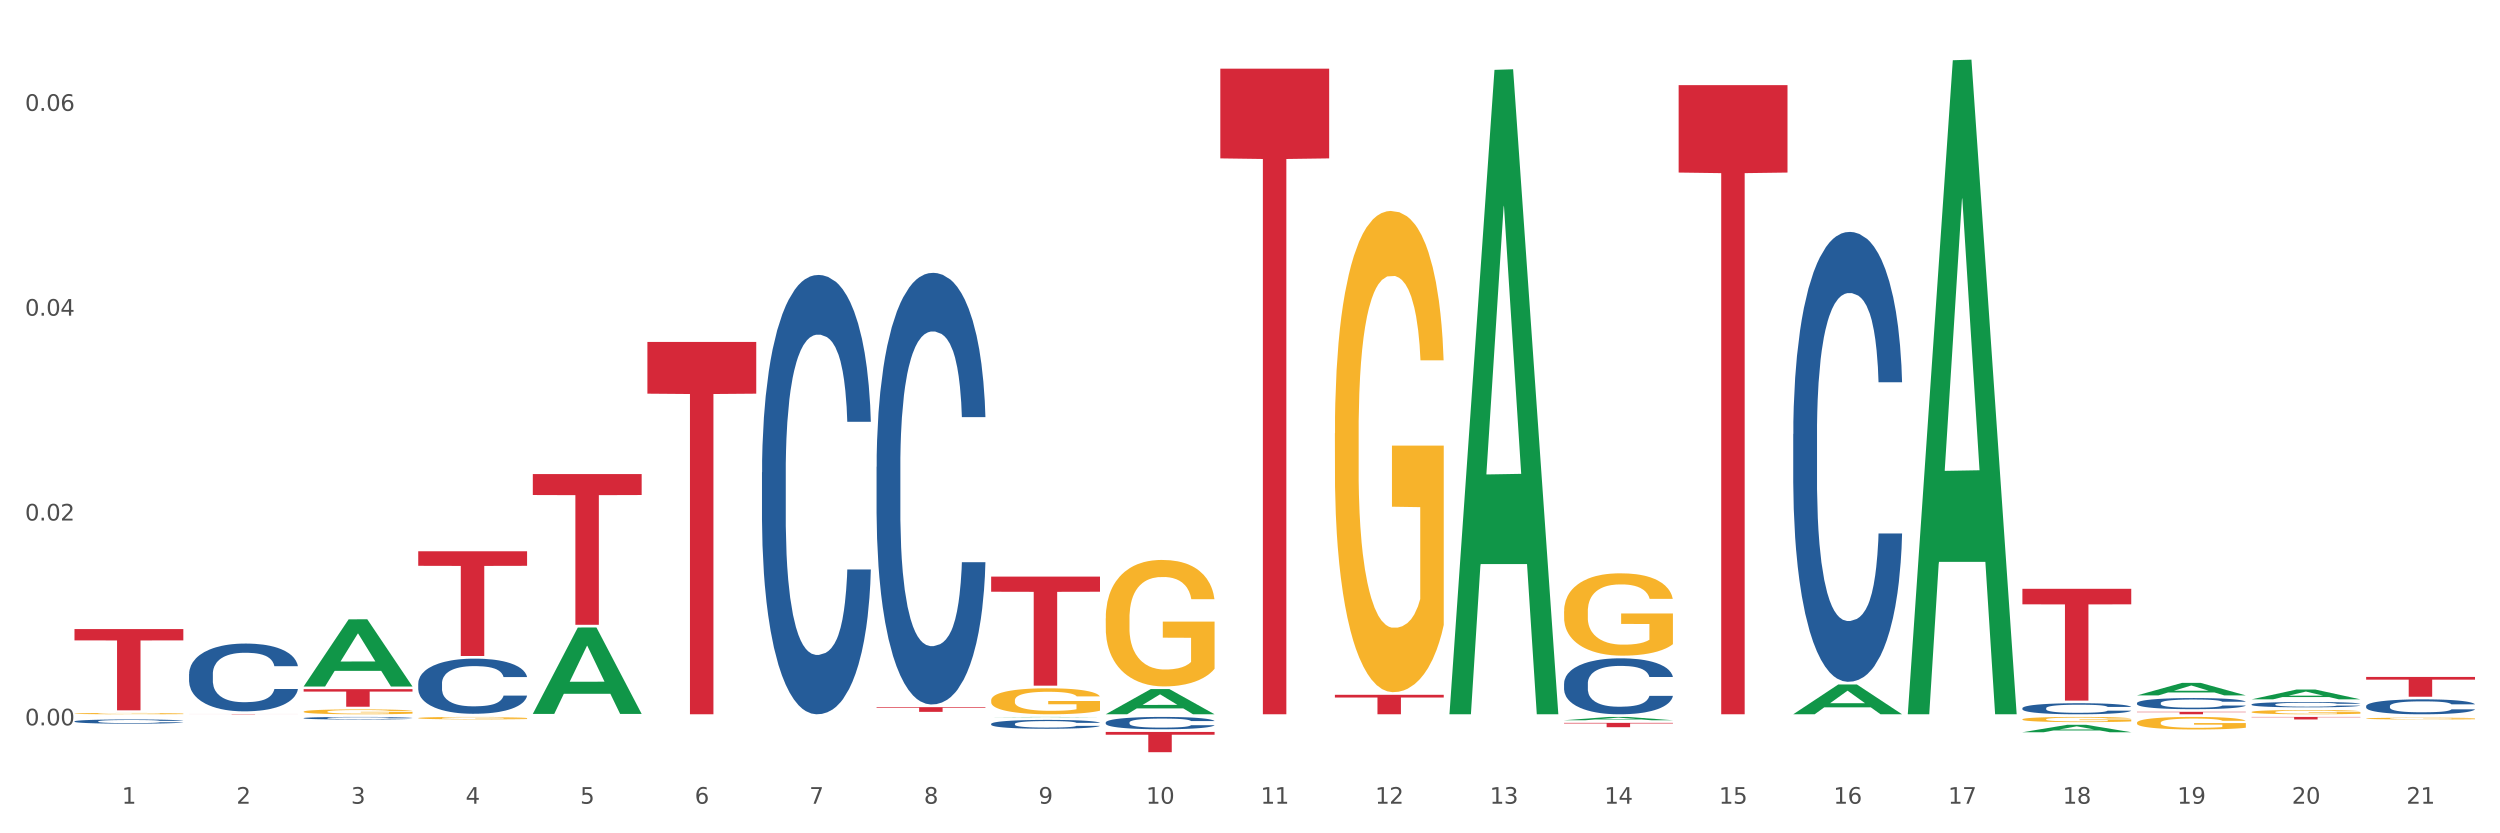 <?xml version="1.0" encoding="utf-8" standalone="no"?>
<!DOCTYPE svg PUBLIC "-//W3C//DTD SVG 1.1//EN"
  "http://www.w3.org/Graphics/SVG/1.1/DTD/svg11.dtd">
<svg xmlns:xlink="http://www.w3.org/1999/xlink" width="1080pt" height="360pt" viewBox="0 0 1080 360" xmlns="http://www.w3.org/2000/svg" version="1.1">
 <rect x="0" y="0" width="1080" height="360" fill="#333333" stroke="none"/>
 <defs>
  <style type="text/css">*{stroke-linejoin: round; stroke-linecap: butt}</style>
 </defs>
 <g id="figure_1">
  <g id="patch_1">
   <path d="M 0 360 
L 1080 360 
L 1080 0 
L 0 0 
z
" style="fill: #ffffff; stroke: #ffffff; stroke-linejoin: miter"/>
  </g>
  <g id="axes_1">
   <g id="matplotlib.axis_1">
    <g id="xtick_1">
     <g id="text_1">
      <!-- 1 -->
      <g style="fill: #4d4d4d" transform="translate(52.633 347.204) scale(0.096 -0.096)">
       <defs>
        <path id="DejaVuSans-31" d="M 794 531 
L 1825 531 
L 1825 4091 
L 703 3866 
L 703 4441 
L 1819 4666 
L 2450 4666 
L 2450 531 
L 3481 531 
L 3481 0 
L 794 0 
L 794 531 
z
" transform="scale(0.016)"/>
       </defs>
       <use xlink:href="#DejaVuSans-31"/>
      </g>
     </g>
    </g>
    <g id="xtick_2">
     <g id="text_2">
      <!-- 2 -->
      <g style="fill: #4d4d4d" transform="translate(102.133 347.204) scale(0.096 -0.096)">
       <defs>
        <path id="DejaVuSans-32" d="M 1228 531 
L 3431 531 
L 3431 0 
L 469 0 
L 469 531 
Q 828 903 1448 1529 
Q 2069 2156 2228 2338 
Q 2531 2678 2651 2914 
Q 2772 3150 2772 3378 
Q 2772 3750 2511 3984 
Q 2250 4219 1831 4219 
Q 1534 4219 1204 4116 
Q 875 4013 500 3803 
L 500 4441 
Q 881 4594 1212 4672 
Q 1544 4750 1819 4750 
Q 2544 4750 2975 4387 
Q 3406 4025 3406 3419 
Q 3406 3131 3298 2873 
Q 3191 2616 2906 2266 
Q 2828 2175 2409 1742 
Q 1991 1309 1228 531 
z
" transform="scale(0.016)"/>
       </defs>
       <use xlink:href="#DejaVuSans-32"/>
      </g>
     </g>
    </g>
    <g id="xtick_3">
     <g id="text_3">
      <!-- 3 -->
      <g style="fill: #4d4d4d" transform="translate(151.633 347.204) scale(0.096 -0.096)">
       <defs>
        <path id="DejaVuSans-33" d="M 2597 2516 
Q 3050 2419 3304 2112 
Q 3559 1806 3559 1356 
Q 3559 666 3084 287 
Q 2609 -91 1734 -91 
Q 1441 -91 1130 -33 
Q 819 25 488 141 
L 488 750 
Q 750 597 1062 519 
Q 1375 441 1716 441 
Q 2309 441 2620 675 
Q 2931 909 2931 1356 
Q 2931 1769 2642 2001 
Q 2353 2234 1838 2234 
L 1294 2234 
L 1294 2753 
L 1863 2753 
Q 2328 2753 2575 2939 
Q 2822 3125 2822 3475 
Q 2822 3834 2567 4026 
Q 2313 4219 1838 4219 
Q 1578 4219 1281 4162 
Q 984 4106 628 3988 
L 628 4550 
Q 988 4650 1302 4700 
Q 1616 4750 1894 4750 
Q 2613 4750 3031 4423 
Q 3450 4097 3450 3541 
Q 3450 3153 3228 2886 
Q 3006 2619 2597 2516 
z
" transform="scale(0.016)"/>
       </defs>
       <use xlink:href="#DejaVuSans-33"/>
      </g>
     </g>
    </g>
    <g id="xtick_4">
     <g id="text_4">
      <!-- 4 -->
      <g style="fill: #4d4d4d" transform="translate(201.133 347.204) scale(0.096 -0.096)">
       <defs>
        <path id="DejaVuSans-34" d="M 2419 4116 
L 825 1625 
L 2419 1625 
L 2419 4116 
z
M 2253 4666 
L 3047 4666 
L 3047 1625 
L 3713 1625 
L 3713 1100 
L 3047 1100 
L 3047 0 
L 2419 0 
L 2419 1100 
L 313 1100 
L 313 1709 
L 2253 4666 
z
" transform="scale(0.016)"/>
       </defs>
       <use xlink:href="#DejaVuSans-34"/>
      </g>
     </g>
    </g>
    <g id="xtick_5">
     <g id="text_5">
      <!-- 5 -->
      <g style="fill: #4d4d4d" transform="translate(250.633 347.204) scale(0.096 -0.096)">
       <defs>
        <path id="DejaVuSans-35" d="M 691 4666 
L 3169 4666 
L 3169 4134 
L 1269 4134 
L 1269 2991 
Q 1406 3038 1543 3061 
Q 1681 3084 1819 3084 
Q 2600 3084 3056 2656 
Q 3513 2228 3513 1497 
Q 3513 744 3044 326 
Q 2575 -91 1722 -91 
Q 1428 -91 1123 -41 
Q 819 9 494 109 
L 494 744 
Q 775 591 1075 516 
Q 1375 441 1709 441 
Q 2250 441 2565 725 
Q 2881 1009 2881 1497 
Q 2881 1984 2565 2268 
Q 2250 2553 1709 2553 
Q 1456 2553 1204 2497 
Q 953 2441 691 2322 
L 691 4666 
z
" transform="scale(0.016)"/>
       </defs>
       <use xlink:href="#DejaVuSans-35"/>
      </g>
     </g>
    </g>
    <g id="xtick_6">
     <g id="text_6">
      <!-- 6 -->
      <g style="fill: #4d4d4d" transform="translate(300.134 347.204) scale(0.096 -0.096)">
       <defs>
        <path id="DejaVuSans-36" d="M 2113 2584 
Q 1688 2584 1439 2293 
Q 1191 2003 1191 1497 
Q 1191 994 1439 701 
Q 1688 409 2113 409 
Q 2538 409 2786 701 
Q 3034 994 3034 1497 
Q 3034 2003 2786 2293 
Q 2538 2584 2113 2584 
z
M 3366 4563 
L 3366 3988 
Q 3128 4100 2886 4159 
Q 2644 4219 2406 4219 
Q 1781 4219 1451 3797 
Q 1122 3375 1075 2522 
Q 1259 2794 1537 2939 
Q 1816 3084 2150 3084 
Q 2853 3084 3261 2657 
Q 3669 2231 3669 1497 
Q 3669 778 3244 343 
Q 2819 -91 2113 -91 
Q 1303 -91 875 529 
Q 447 1150 447 2328 
Q 447 3434 972 4092 
Q 1497 4750 2381 4750 
Q 2619 4750 2861 4703 
Q 3103 4656 3366 4563 
z
" transform="scale(0.016)"/>
       </defs>
       <use xlink:href="#DejaVuSans-36"/>
      </g>
     </g>
    </g>
    <g id="xtick_7">
     <g id="text_7">
      <!-- 7 -->
      <g style="fill: #4d4d4d" transform="translate(349.634 347.204) scale(0.096 -0.096)">
       <defs>
        <path id="DejaVuSans-37" d="M 525 4666 
L 3525 4666 
L 3525 4397 
L 1831 0 
L 1172 0 
L 2766 4134 
L 525 4134 
L 525 4666 
z
" transform="scale(0.016)"/>
       </defs>
       <use xlink:href="#DejaVuSans-37"/>
      </g>
     </g>
    </g>
    <g id="xtick_8">
     <g id="text_8">
      <!-- 8 -->
      <g style="fill: #4d4d4d" transform="translate(399.134 347.204) scale(0.096 -0.096)">
       <defs>
        <path id="DejaVuSans-38" d="M 2034 2216 
Q 1584 2216 1326 1975 
Q 1069 1734 1069 1313 
Q 1069 891 1326 650 
Q 1584 409 2034 409 
Q 2484 409 2743 651 
Q 3003 894 3003 1313 
Q 3003 1734 2745 1975 
Q 2488 2216 2034 2216 
z
M 1403 2484 
Q 997 2584 770 2862 
Q 544 3141 544 3541 
Q 544 4100 942 4425 
Q 1341 4750 2034 4750 
Q 2731 4750 3128 4425 
Q 3525 4100 3525 3541 
Q 3525 3141 3298 2862 
Q 3072 2584 2669 2484 
Q 3125 2378 3379 2068 
Q 3634 1759 3634 1313 
Q 3634 634 3220 271 
Q 2806 -91 2034 -91 
Q 1263 -91 848 271 
Q 434 634 434 1313 
Q 434 1759 690 2068 
Q 947 2378 1403 2484 
z
M 1172 3481 
Q 1172 3119 1398 2916 
Q 1625 2713 2034 2713 
Q 2441 2713 2670 2916 
Q 2900 3119 2900 3481 
Q 2900 3844 2670 4047 
Q 2441 4250 2034 4250 
Q 1625 4250 1398 4047 
Q 1172 3844 1172 3481 
z
" transform="scale(0.016)"/>
       </defs>
       <use xlink:href="#DejaVuSans-38"/>
      </g>
     </g>
    </g>
    <g id="xtick_9">
     <g id="text_9">
      <!-- 9 -->
      <g style="fill: #4d4d4d" transform="translate(448.634 347.204) scale(0.096 -0.096)">
       <defs>
        <path id="DejaVuSans-39" d="M 703 97 
L 703 672 
Q 941 559 1184 500 
Q 1428 441 1663 441 
Q 2288 441 2617 861 
Q 2947 1281 2994 2138 
Q 2813 1869 2534 1725 
Q 2256 1581 1919 1581 
Q 1219 1581 811 2004 
Q 403 2428 403 3163 
Q 403 3881 828 4315 
Q 1253 4750 1959 4750 
Q 2769 4750 3195 4129 
Q 3622 3509 3622 2328 
Q 3622 1225 3098 567 
Q 2575 -91 1691 -91 
Q 1453 -91 1209 -44 
Q 966 3 703 97 
z
M 1959 2075 
Q 2384 2075 2632 2365 
Q 2881 2656 2881 3163 
Q 2881 3666 2632 3958 
Q 2384 4250 1959 4250 
Q 1534 4250 1286 3958 
Q 1038 3666 1038 3163 
Q 1038 2656 1286 2365 
Q 1534 2075 1959 2075 
z
" transform="scale(0.016)"/>
       </defs>
       <use xlink:href="#DejaVuSans-39"/>
      </g>
     </g>
    </g>
    <g id="xtick_10">
     <g id="text_10">
      <!-- 10 -->
      <g style="fill: #4d4d4d" transform="translate(495.079 347.204) scale(0.096 -0.096)">
       <defs>
        <path id="DejaVuSans-30" d="M 2034 4250 
Q 1547 4250 1301 3770 
Q 1056 3291 1056 2328 
Q 1056 1369 1301 889 
Q 1547 409 2034 409 
Q 2525 409 2770 889 
Q 3016 1369 3016 2328 
Q 3016 3291 2770 3770 
Q 2525 4250 2034 4250 
z
M 2034 4750 
Q 2819 4750 3233 4129 
Q 3647 3509 3647 2328 
Q 3647 1150 3233 529 
Q 2819 -91 2034 -91 
Q 1250 -91 836 529 
Q 422 1150 422 2328 
Q 422 3509 836 4129 
Q 1250 4750 2034 4750 
z
" transform="scale(0.016)"/>
       </defs>
       <use xlink:href="#DejaVuSans-31"/>
       <use xlink:href="#DejaVuSans-30" transform="translate(63.623 0)"/>
      </g>
     </g>
    </g>
    <g id="xtick_11">
     <g id="text_11">
      <!-- 11 -->
      <g style="fill: #4d4d4d" transform="translate(544.58 347.204) scale(0.096 -0.096)">
       <use xlink:href="#DejaVuSans-31"/>
       <use xlink:href="#DejaVuSans-31" transform="translate(63.623 0)"/>
      </g>
     </g>
    </g>
    <g id="xtick_12">
     <g id="text_12">
      <!-- 12 -->
      <g style="fill: #4d4d4d" transform="translate(594.08 347.204) scale(0.096 -0.096)">
       <use xlink:href="#DejaVuSans-31"/>
       <use xlink:href="#DejaVuSans-32" transform="translate(63.623 0)"/>
      </g>
     </g>
    </g>
    <g id="xtick_13">
     <g id="text_13">
      <!-- 13 -->
      <g style="fill: #4d4d4d" transform="translate(643.58 347.204) scale(0.096 -0.096)">
       <use xlink:href="#DejaVuSans-31"/>
       <use xlink:href="#DejaVuSans-33" transform="translate(63.623 0)"/>
      </g>
     </g>
    </g>
    <g id="xtick_14">
     <g id="text_14">
      <!-- 14 -->
      <g style="fill: #4d4d4d" transform="translate(693.08 347.204) scale(0.096 -0.096)">
       <use xlink:href="#DejaVuSans-31"/>
       <use xlink:href="#DejaVuSans-34" transform="translate(63.623 0)"/>
      </g>
     </g>
    </g>
    <g id="xtick_15">
     <g id="text_15">
      <!-- 15 -->
      <g style="fill: #4d4d4d" transform="translate(742.58 347.204) scale(0.096 -0.096)">
       <use xlink:href="#DejaVuSans-31"/>
       <use xlink:href="#DejaVuSans-35" transform="translate(63.623 0)"/>
      </g>
     </g>
    </g>
    <g id="xtick_16">
     <g id="text_16">
      <!-- 16 -->
      <g style="fill: #4d4d4d" transform="translate(792.08 347.204) scale(0.096 -0.096)">
       <use xlink:href="#DejaVuSans-31"/>
       <use xlink:href="#DejaVuSans-36" transform="translate(63.623 0)"/>
      </g>
     </g>
    </g>
    <g id="xtick_17">
     <g id="text_17">
      <!-- 17 -->
      <g style="fill: #4d4d4d" transform="translate(841.58 347.204) scale(0.096 -0.096)">
       <use xlink:href="#DejaVuSans-31"/>
       <use xlink:href="#DejaVuSans-37" transform="translate(63.623 0)"/>
      </g>
     </g>
    </g>
    <g id="xtick_18">
     <g id="text_18">
      <!-- 18 -->
      <g style="fill: #4d4d4d" transform="translate(891.08 347.204) scale(0.096 -0.096)">
       <use xlink:href="#DejaVuSans-31"/>
       <use xlink:href="#DejaVuSans-38" transform="translate(63.623 0)"/>
      </g>
     </g>
    </g>
    <g id="xtick_19">
     <g id="text_19">
      <!-- 19 -->
      <g style="fill: #4d4d4d" transform="translate(940.58 347.204) scale(0.096 -0.096)">
       <use xlink:href="#DejaVuSans-31"/>
       <use xlink:href="#DejaVuSans-39" transform="translate(63.623 0)"/>
      </g>
     </g>
    </g>
    <g id="xtick_20">
     <g id="text_20">
      <!-- 20 -->
      <g style="fill: #4d4d4d" transform="translate(990.08 347.204) scale(0.096 -0.096)">
       <use xlink:href="#DejaVuSans-32"/>
       <use xlink:href="#DejaVuSans-30" transform="translate(63.623 0)"/>
      </g>
     </g>
    </g>
    <g id="xtick_21">
     <g id="text_21">
      <!-- 21 -->
      <g style="fill: #4d4d4d" transform="translate(1039.58 347.204) scale(0.096 -0.096)">
       <use xlink:href="#DejaVuSans-32"/>
       <use xlink:href="#DejaVuSans-31" transform="translate(63.623 0)"/>
      </g>
     </g>
    </g>
    <g id="xtick_22"/>
    <g id="xtick_23"/>
    <g id="xtick_24"/>
    <g id="xtick_25"/>
    <g id="xtick_26"/>
    <g id="xtick_27"/>
    <g id="xtick_28"/>
    <g id="xtick_29"/>
    <g id="xtick_30"/>
    <g id="xtick_31"/>
    <g id="xtick_32"/>
    <g id="xtick_33"/>
    <g id="xtick_34"/>
    <g id="xtick_35"/>
    <g id="xtick_36"/>
    <g id="xtick_37"/>
    <g id="xtick_38"/>
    <g id="xtick_39"/>
    <g id="xtick_40"/>
    <g id="xtick_41"/>
   </g>
   <g id="matplotlib.axis_2">
    <g id="ytick_1">
     <g id="text_22">
      <!-- 0.00 -->
      <g style="fill: #4d4d4d" transform="translate(10.8 313.358) scale(0.096 -0.096)">
       <defs>
        <path id="DejaVuSans-2e" d="M 684 794 
L 1344 794 
L 1344 0 
L 684 0 
L 684 794 
z
" transform="scale(0.016)"/>
       </defs>
       <use xlink:href="#DejaVuSans-30"/>
       <use xlink:href="#DejaVuSans-2e" transform="translate(63.623 0)"/>
       <use xlink:href="#DejaVuSans-30" transform="translate(95.41 0)"/>
       <use xlink:href="#DejaVuSans-30" transform="translate(159.033 0)"/>
      </g>
     </g>
    </g>
    <g id="ytick_2">
     <g id="text_23">
      <!-- 0.02 -->
      <g style="fill: #4d4d4d" transform="translate(10.8 224.867) scale(0.096 -0.096)">
       <use xlink:href="#DejaVuSans-30"/>
       <use xlink:href="#DejaVuSans-2e" transform="translate(63.623 0)"/>
       <use xlink:href="#DejaVuSans-30" transform="translate(95.41 0)"/>
       <use xlink:href="#DejaVuSans-32" transform="translate(159.033 0)"/>
      </g>
     </g>
    </g>
    <g id="ytick_3">
     <g id="text_24">
      <!-- 0.04 -->
      <g style="fill: #4d4d4d" transform="translate(10.8 136.376) scale(0.096 -0.096)">
       <use xlink:href="#DejaVuSans-30"/>
       <use xlink:href="#DejaVuSans-2e" transform="translate(63.623 0)"/>
       <use xlink:href="#DejaVuSans-30" transform="translate(95.41 0)"/>
       <use xlink:href="#DejaVuSans-34" transform="translate(159.033 0)"/>
      </g>
     </g>
    </g>
    <g id="ytick_4">
     <g id="text_25">
      <!-- 0.06 -->
      <g style="fill: #4d4d4d" transform="translate(10.8 47.886) scale(0.096 -0.096)">
       <use xlink:href="#DejaVuSans-30"/>
       <use xlink:href="#DejaVuSans-2e" transform="translate(63.623 0)"/>
       <use xlink:href="#DejaVuSans-30" transform="translate(95.41 0)"/>
       <use xlink:href="#DejaVuSans-36" transform="translate(159.033 0)"/>
      </g>
     </g>
    </g>
    <g id="ytick_5"/>
    <g id="ytick_6"/>
    <g id="ytick_7"/>
   </g>
   <g id="PolyCollection_1">
    <path d="M 131.175 296.526 
L 131.223 296.499 
L 150.615 267.549 
L 158.663 267.522 
L 178.2 296.581 
L 168.892 296.581 
L 164.674 289.814 
L 144.652 289.814 
L 144.507 289.923 
L 140.435 296.581 
L 131.175 296.581 
L 131.175 296.526 
L 147.173 285.776 
L 162.153 285.749 
L 154.736 273.716 
L 154.639 273.661 
L 154.542 273.743 
L 147.125 285.749 
L 147.173 285.776 
L 131.175 296.526 
z
" clip-path="url(#p4f16c332cd)" style="fill: #109648"/>
    <path d="M 230.175 308.347 
L 230.223 308.312 
L 249.615 271.086 
L 257.663 271.051 
L 277.2 308.417 
L 267.892 308.417 
L 263.674 299.716 
L 243.652 299.716 
L 243.507 299.856 
L 239.435 308.417 
L 230.175 308.417 
L 230.175 308.347 
L 246.173 294.523 
L 261.153 294.488 
L 253.736 279.016 
L 253.639 278.945 
L 253.542 279.051 
L 246.125 294.488 
L 246.173 294.523 
L 230.175 308.347 
z
" clip-path="url(#p4f16c332cd)" style="fill: #109648"/>
    <path d="M 428.175 309.856 
L 428.223 309.856 
L 447.615 309.711 
L 455.663 309.711 
L 475.2 309.856 
L 465.892 309.856 
L 461.674 309.822 
L 441.652 309.822 
L 441.507 309.823 
L 437.435 309.856 
L 428.175 309.856 
L 428.175 309.856 
L 444.173 309.802 
L 459.153 309.802 
L 451.736 309.742 
L 451.639 309.741 
L 451.542 309.742 
L 444.125 309.802 
L 444.173 309.802 
L 428.175 309.856 
z
" clip-path="url(#p4f16c332cd)" style="fill: #109648"/>
    <path d="M 279.675 147.711 
L 326.7 147.711 
L 326.7 170.066 
L 308.202 170.217 
L 308.202 308.575 
L 298.062 308.575 
L 298.062 170.217 
L 279.675 170.066 
L 279.675 147.862 
L 279.675 147.711 
z
" clip-path="url(#p4f16c332cd)" style="fill: #d62839"/>
    <path d="M 675.675 312.282 
L 722.7 312.282 
L 722.7 312.54 
L 704.202 312.542 
L 704.202 314.139 
L 694.062 314.139 
L 694.062 312.542 
L 675.675 312.54 
L 675.675 312.284 
L 675.675 312.282 
z
" clip-path="url(#p4f16c332cd)" style="fill: #d62839"/>
    <path d="M 1022.175 305.016 
L 1022.231 305.01 
L 1022.231 304.844 
L 1022.397 304.62 
L 1023.009 304.207 
L 1023.787 303.894 
L 1025.121 303.528 
L 1025.844 303.375 
L 1026.789 303.203 
L 1028.734 302.926 
L 1030.957 302.69 
L 1032.514 302.56 
L 1033.681 302.477 
L 1036.294 302.33 
L 1037.794 302.265 
L 1039.351 302.212 
L 1040.685 302.176 
L 1042.908 302.135 
L 1044.687 302.117 
L 1046.744 302.112 
L 1048.467 302.117 
L 1050.746 302.141 
L 1054.081 302.212 
L 1055.359 302.253 
L 1057.082 302.324 
L 1058.861 302.418 
L 1060.306 302.513 
L 1061.974 302.649 
L 1063.697 302.826 
L 1065.365 303.05 
L 1066.532 303.257 
L 1067.477 303.475 
L 1068.311 303.741 
L 1068.922 304.03 
L 1069.2 304.272 
L 1059.028 304.272 
L 1058.75 304.053 
L 1058.194 303.817 
L 1057.638 303.658 
L 1057.027 303.528 
L 1056.082 303.381 
L 1055.248 303.286 
L 1053.859 303.174 
L 1052.58 303.103 
L 1051.524 303.062 
L 1050.245 303.026 
L 1047.522 302.991 
L 1045.576 302.991 
L 1044.353 303.003 
L 1042.853 303.032 
L 1041.574 303.074 
L 1040.073 303.144 
L 1038.906 303.221 
L 1037.739 303.322 
L 1037.072 303.392 
L 1036.071 303.522 
L 1035.404 303.628 
L 1034.515 303.811 
L 1034.015 303.941 
L 1033.125 304.278 
L 1032.736 304.526 
L 1032.569 304.697 
L 1032.458 304.886 
L 1032.458 305.807 
L 1032.792 306.22 
L 1033.07 306.397 
L 1033.514 306.597 
L 1034.348 306.857 
L 1035.571 307.111 
L 1036.849 307.294 
L 1037.906 307.406 
L 1038.906 307.489 
L 1039.907 307.554 
L 1041.13 307.613 
L 1042.13 307.648 
L 1043.631 307.684 
L 1045.41 307.701 
L 1046.799 307.701 
L 1049.634 307.672 
L 1050.912 307.642 
L 1052.135 307.601 
L 1053.469 307.536 
L 1054.526 307.465 
L 1055.137 307.412 
L 1056.138 307.3 
L 1056.916 307.182 
L 1057.583 307.046 
L 1058.027 306.928 
L 1058.528 306.751 
L 1058.917 306.55 
L 1059.028 306.444 
L 1069.2 306.444 
L 1068.978 306.656 
L 1068.589 306.863 
L 1067.81 307.14 
L 1067.199 307.3 
L 1066.254 307.495 
L 1065.253 307.66 
L 1063.864 307.843 
L 1062.585 307.979 
L 1061.251 308.097 
L 1059.806 308.203 
L 1057.194 308.35 
L 1056.249 308.392 
L 1054.248 308.463 
L 1052.691 308.504 
L 1050.412 308.545 
L 1048.078 308.569 
L 1045.632 308.575 
L 1043.464 308.563 
L 1041.074 308.528 
L 1039.573 308.492 
L 1037.906 308.439 
L 1035.96 308.356 
L 1034.126 308.256 
L 1032.403 308.138 
L 1030.791 308.002 
L 1029.29 307.849 
L 1027.344 307.595 
L 1025.899 307.347 
L 1024.843 307.117 
L 1024.12 306.922 
L 1023.398 306.674 
L 1023.009 306.503 
L 1022.397 306.09 
L 1022.175 305.706 
L 1022.175 305.016 
z
" clip-path="url(#p4f16c332cd)" style="fill: #255c99"/>
    <path d="M 972.675 304.3 
L 972.731 304.298 
L 972.731 304.238 
L 972.897 304.158 
L 973.509 304.009 
L 974.287 303.896 
L 975.621 303.764 
L 976.344 303.709 
L 977.289 303.648 
L 979.234 303.548 
L 981.457 303.463 
L 983.014 303.416 
L 984.181 303.386 
L 986.794 303.333 
L 988.294 303.31 
L 989.851 303.291 
L 991.185 303.278 
L 993.408 303.263 
L 995.187 303.257 
L 997.244 303.254 
L 998.967 303.257 
L 1001.246 303.265 
L 1004.581 303.291 
L 1005.859 303.305 
L 1007.582 303.331 
L 1009.361 303.365 
L 1010.806 303.399 
L 1012.474 303.448 
L 1014.197 303.512 
L 1015.865 303.592 
L 1017.032 303.667 
L 1017.977 303.745 
L 1018.811 303.841 
L 1019.422 303.945 
L 1019.7 304.032 
L 1009.528 304.032 
L 1009.25 303.954 
L 1008.694 303.869 
L 1008.138 303.811 
L 1007.527 303.764 
L 1006.582 303.711 
L 1005.748 303.677 
L 1004.359 303.637 
L 1003.08 303.611 
L 1002.024 303.597 
L 1000.745 303.584 
L 998.022 303.571 
L 996.076 303.571 
L 994.853 303.575 
L 993.353 303.586 
L 992.074 303.601 
L 990.573 303.626 
L 989.406 303.654 
L 988.239 303.69 
L 987.572 303.716 
L 986.571 303.762 
L 985.904 303.801 
L 985.015 303.866 
L 984.515 303.913 
L 983.625 304.034 
L 983.236 304.124 
L 983.069 304.185 
L 982.958 304.253 
L 982.958 304.585 
L 983.292 304.733 
L 983.57 304.797 
L 984.014 304.869 
L 984.848 304.963 
L 986.071 305.054 
L 987.349 305.12 
L 988.406 305.161 
L 989.406 305.19 
L 990.407 305.214 
L 991.63 305.235 
L 992.63 305.248 
L 994.131 305.26 
L 995.91 305.267 
L 997.299 305.267 
L 1000.134 305.256 
L 1001.413 305.246 
L 1002.635 305.231 
L 1003.969 305.207 
L 1005.026 305.182 
L 1005.637 305.163 
L 1006.638 305.122 
L 1007.416 305.08 
L 1008.083 305.031 
L 1008.527 304.988 
L 1009.028 304.925 
L 1009.417 304.852 
L 1009.528 304.814 
L 1019.7 304.814 
L 1019.478 304.891 
L 1019.089 304.965 
L 1018.31 305.065 
L 1017.699 305.122 
L 1016.754 305.192 
L 1015.753 305.252 
L 1014.364 305.318 
L 1013.085 305.367 
L 1011.751 305.409 
L 1010.306 305.447 
L 1007.694 305.501 
L 1006.749 305.515 
L 1004.748 305.541 
L 1003.191 305.556 
L 1000.912 305.571 
L 998.578 305.579 
L 996.132 305.581 
L 993.964 305.577 
L 991.574 305.564 
L 990.073 305.552 
L 988.406 305.532 
L 986.46 305.503 
L 984.626 305.467 
L 982.903 305.424 
L 981.291 305.375 
L 979.79 305.32 
L 977.844 305.229 
L 976.399 305.139 
L 975.343 305.056 
L 974.62 304.986 
L 973.898 304.897 
L 973.509 304.835 
L 972.897 304.687 
L 972.675 304.549 
L 972.675 304.3 
z
" clip-path="url(#p4f16c332cd)" style="fill: #255c99"/>
    <path d="M 923.175 303.717 
L 923.231 303.713 
L 923.231 303.59 
L 923.397 303.422 
L 924.009 303.114 
L 924.787 302.881 
L 926.121 302.607 
L 926.844 302.493 
L 927.789 302.365 
L 929.734 302.158 
L 931.957 301.982 
L 933.514 301.885 
L 934.681 301.823 
L 937.294 301.713 
L 938.794 301.665 
L 940.351 301.625 
L 941.685 301.599 
L 943.908 301.568 
L 945.687 301.555 
L 947.744 301.55 
L 949.467 301.555 
L 951.746 301.572 
L 955.081 301.625 
L 956.359 301.656 
L 958.082 301.709 
L 959.861 301.779 
L 961.306 301.85 
L 962.974 301.951 
L 964.697 302.083 
L 966.365 302.251 
L 967.532 302.405 
L 968.477 302.568 
L 969.311 302.766 
L 969.922 302.982 
L 970.2 303.162 
L 960.028 303.162 
L 959.75 303 
L 959.194 302.823 
L 958.638 302.704 
L 958.027 302.607 
L 957.082 302.497 
L 956.248 302.427 
L 954.859 302.343 
L 953.58 302.29 
L 952.524 302.26 
L 951.245 302.233 
L 948.522 302.207 
L 946.576 302.207 
L 945.353 302.215 
L 943.853 302.238 
L 942.574 302.268 
L 941.073 302.321 
L 939.906 302.378 
L 938.739 302.453 
L 938.072 302.506 
L 937.071 302.603 
L 936.404 302.682 
L 935.515 302.819 
L 935.015 302.916 
L 934.125 303.167 
L 933.736 303.352 
L 933.569 303.48 
L 933.458 303.621 
L 933.458 304.308 
L 933.792 304.616 
L 934.07 304.748 
L 934.514 304.898 
L 935.348 305.092 
L 936.571 305.281 
L 937.849 305.418 
L 938.906 305.501 
L 939.906 305.563 
L 940.907 305.611 
L 942.13 305.655 
L 943.13 305.682 
L 944.631 305.708 
L 946.41 305.721 
L 947.799 305.721 
L 950.634 305.699 
L 951.913 305.677 
L 953.135 305.647 
L 954.469 305.598 
L 955.526 305.545 
L 956.137 305.506 
L 957.138 305.422 
L 957.916 305.334 
L 958.583 305.233 
L 959.027 305.144 
L 959.528 305.012 
L 959.917 304.863 
L 960.028 304.783 
L 970.2 304.783 
L 969.978 304.942 
L 969.589 305.096 
L 968.81 305.303 
L 968.199 305.422 
L 967.254 305.567 
L 966.253 305.691 
L 964.864 305.827 
L 963.585 305.929 
L 962.251 306.017 
L 960.806 306.096 
L 958.194 306.206 
L 957.249 306.237 
L 955.248 306.29 
L 953.691 306.321 
L 951.412 306.351 
L 949.078 306.369 
L 946.632 306.373 
L 944.464 306.365 
L 942.074 306.338 
L 940.573 306.312 
L 938.906 306.272 
L 936.96 306.21 
L 935.126 306.136 
L 933.403 306.047 
L 931.791 305.946 
L 930.29 305.832 
L 928.344 305.642 
L 926.899 305.457 
L 925.843 305.285 
L 925.12 305.14 
L 924.398 304.955 
L 924.009 304.827 
L 923.397 304.519 
L 923.175 304.233 
L 923.175 303.717 
z
" clip-path="url(#p4f16c332cd)" style="fill: #255c99"/>
    <path d="M 378.675 305.476 
L 425.7 305.476 
L 425.7 305.761 
L 407.202 305.763 
L 407.202 307.527 
L 397.062 307.527 
L 397.062 305.763 
L 378.675 305.761 
L 378.675 305.478 
L 378.675 305.476 
z
" clip-path="url(#p4f16c332cd)" style="fill: #d62839"/>
    <path d="M 527.175 29.664 
L 574.2 29.664 
L 574.2 68.423 
L 555.702 68.685 
L 555.702 308.575 
L 545.562 308.575 
L 545.562 68.685 
L 527.175 68.423 
L 527.175 29.926 
L 527.175 29.664 
z
" clip-path="url(#p4f16c332cd)" style="fill: #d62839"/>
    <path d="M 477.675 316.183 
L 524.7 316.183 
L 524.7 317.401 
L 506.202 317.41 
L 506.202 324.95 
L 496.062 324.95 
L 496.062 317.41 
L 477.675 317.401 
L 477.675 316.191 
L 477.675 316.183 
z
" clip-path="url(#p4f16c332cd)" style="fill: #d62839"/>
    <path d="M 428.175 249.084 
L 475.2 249.084 
L 475.2 255.633 
L 456.702 255.677 
L 456.702 296.208 
L 446.562 296.208 
L 446.562 255.677 
L 428.175 255.633 
L 428.175 249.129 
L 428.175 249.084 
z
" clip-path="url(#p4f16c332cd)" style="fill: #d62839"/>
    <path d="M 824.175 308.044 
L 824.223 307.778 
L 843.615 26.025 
L 851.663 25.759 
L 871.2 308.575 
L 861.892 308.575 
L 857.674 242.717 
L 837.652 242.717 
L 837.507 243.78 
L 833.435 308.575 
L 824.175 308.575 
L 824.175 308.044 
L 840.173 203.415 
L 855.153 203.15 
L 847.736 86.04 
L 847.639 85.509 
L 847.542 86.306 
L 840.125 203.15 
L 840.173 203.415 
L 824.175 308.044 
z
" clip-path="url(#p4f16c332cd)" style="fill: #109648"/>
    <path d="M 873.675 305.938 
L 873.731 305.933 
L 873.731 305.811 
L 873.897 305.645 
L 874.509 305.339 
L 875.287 305.107 
L 876.621 304.836 
L 877.344 304.722 
L 878.289 304.595 
L 880.234 304.39 
L 882.457 304.215 
L 884.014 304.119 
L 885.181 304.057 
L 887.794 303.948 
L 889.294 303.9 
L 890.851 303.861 
L 892.185 303.834 
L 894.408 303.804 
L 896.187 303.791 
L 898.244 303.786 
L 899.967 303.791 
L 902.246 303.808 
L 905.581 303.861 
L 906.859 303.891 
L 908.582 303.944 
L 910.361 304.014 
L 911.806 304.084 
L 913.474 304.184 
L 915.197 304.315 
L 916.865 304.482 
L 918.032 304.635 
L 918.977 304.796 
L 919.811 304.993 
L 920.422 305.207 
L 920.7 305.387 
L 910.528 305.387 
L 910.25 305.225 
L 909.694 305.05 
L 909.138 304.932 
L 908.527 304.836 
L 907.582 304.726 
L 906.748 304.656 
L 905.359 304.573 
L 904.08 304.521 
L 903.024 304.49 
L 901.745 304.464 
L 899.022 304.438 
L 897.076 304.438 
L 895.853 304.447 
L 894.353 304.468 
L 893.074 304.499 
L 891.573 304.552 
L 890.406 304.608 
L 889.239 304.683 
L 888.572 304.735 
L 887.571 304.831 
L 886.904 304.91 
L 886.015 305.046 
L 885.515 305.142 
L 884.625 305.391 
L 884.236 305.575 
L 884.069 305.702 
L 883.958 305.842 
L 883.958 306.524 
L 884.292 306.83 
L 884.57 306.961 
L 885.014 307.11 
L 885.848 307.302 
L 887.071 307.49 
L 888.349 307.626 
L 889.406 307.709 
L 890.406 307.77 
L 891.407 307.818 
L 892.63 307.862 
L 893.63 307.888 
L 895.131 307.914 
L 896.91 307.928 
L 898.299 307.928 
L 901.134 307.906 
L 902.413 307.884 
L 903.635 307.853 
L 904.969 307.805 
L 906.026 307.753 
L 906.637 307.713 
L 907.638 307.63 
L 908.416 307.543 
L 909.083 307.442 
L 909.527 307.355 
L 910.028 307.223 
L 910.417 307.075 
L 910.528 306.996 
L 920.7 306.996 
L 920.478 307.154 
L 920.089 307.307 
L 919.31 307.512 
L 918.699 307.63 
L 917.754 307.775 
L 916.753 307.897 
L 915.364 308.033 
L 914.085 308.133 
L 912.751 308.221 
L 911.306 308.299 
L 908.694 308.409 
L 907.749 308.439 
L 905.748 308.492 
L 904.191 308.522 
L 901.912 308.553 
L 899.578 308.57 
L 897.132 308.575 
L 894.964 308.566 
L 892.574 308.54 
L 891.073 308.514 
L 889.406 308.474 
L 887.46 308.413 
L 885.626 308.339 
L 883.903 308.251 
L 882.291 308.151 
L 880.79 308.037 
L 878.844 307.849 
L 877.399 307.665 
L 876.343 307.495 
L 875.62 307.35 
L 874.898 307.167 
L 874.509 307.04 
L 873.897 306.734 
L 873.675 306.449 
L 873.675 305.938 
z
" clip-path="url(#p4f16c332cd)" style="fill: #255c99"/>
    <path d="M 923.175 300.404 
L 923.223 300.399 
L 942.615 295.003 
L 950.663 294.998 
L 970.2 300.415 
L 960.892 300.415 
L 956.674 299.153 
L 936.652 299.153 
L 936.507 299.174 
L 932.435 300.415 
L 923.175 300.415 
L 923.175 300.404 
L 939.173 298.401 
L 954.153 298.396 
L 946.736 296.153 
L 946.639 296.142 
L 946.542 296.158 
L 939.125 298.396 
L 939.173 298.401 
L 923.175 300.404 
z
" clip-path="url(#p4f16c332cd)" style="fill: #109648"/>
    <path d="M 972.675 302.111 
L 972.723 302.107 
L 992.115 297.872 
L 1000.163 297.868 
L 1019.7 302.119 
L 1010.392 302.119 
L 1006.174 301.129 
L 986.152 301.129 
L 986.007 301.145 
L 981.935 302.119 
L 972.675 302.119 
L 972.675 302.111 
L 988.673 300.538 
L 1003.653 300.534 
L 996.236 298.774 
L 996.139 298.766 
L 996.042 298.778 
L 988.625 300.534 
L 988.673 300.538 
L 972.675 302.111 
z
" clip-path="url(#p4f16c332cd)" style="fill: #109648"/>
    <path d="M 81.675 291.175 
L 81.731 291.148 
L 81.731 290.399 
L 81.897 289.383 
L 82.509 287.51 
L 83.287 286.092 
L 84.621 284.434 
L 85.344 283.738 
L 86.289 282.963 
L 88.234 281.705 
L 90.457 280.636 
L 92.014 280.047 
L 93.181 279.673 
L 95.794 279.004 
L 97.294 278.71 
L 98.851 278.469 
L 100.185 278.308 
L 102.408 278.121 
L 104.187 278.041 
L 106.244 278.014 
L 107.967 278.041 
L 110.246 278.148 
L 113.581 278.469 
L 114.859 278.656 
L 116.582 278.977 
L 118.361 279.405 
L 119.806 279.833 
L 121.474 280.448 
L 123.197 281.251 
L 124.865 282.267 
L 126.032 283.203 
L 126.977 284.193 
L 127.811 285.397 
L 128.422 286.708 
L 128.7 287.804 
L 118.528 287.804 
L 118.25 286.815 
L 117.694 285.745 
L 117.138 285.022 
L 116.527 284.434 
L 115.582 283.765 
L 114.748 283.337 
L 113.359 282.829 
L 112.08 282.508 
L 111.024 282.321 
L 109.745 282.16 
L 107.022 282 
L 105.076 282 
L 103.853 282.053 
L 102.353 282.187 
L 101.074 282.374 
L 99.573 282.695 
L 98.406 283.043 
L 97.239 283.498 
L 96.572 283.819 
L 95.571 284.407 
L 94.904 284.889 
L 94.015 285.718 
L 93.515 286.306 
L 92.625 287.831 
L 92.236 288.955 
L 92.069 289.73 
L 91.958 290.586 
L 91.958 294.759 
L 92.292 296.632 
L 92.57 297.434 
L 93.014 298.344 
L 93.848 299.521 
L 95.071 300.671 
L 96.349 301.5 
L 97.406 302.008 
L 98.406 302.383 
L 99.407 302.677 
L 100.63 302.945 
L 101.63 303.105 
L 103.131 303.266 
L 104.91 303.346 
L 106.299 303.346 
L 109.134 303.212 
L 110.412 303.078 
L 111.635 302.891 
L 112.969 302.597 
L 114.026 302.276 
L 114.637 302.035 
L 115.638 301.527 
L 116.416 300.992 
L 117.083 300.377 
L 117.527 299.842 
L 118.028 299.039 
L 118.417 298.13 
L 118.528 297.648 
L 128.7 297.648 
L 128.478 298.611 
L 128.089 299.547 
L 127.31 300.805 
L 126.699 301.527 
L 125.754 302.41 
L 124.753 303.159 
L 123.364 303.988 
L 122.085 304.603 
L 120.751 305.138 
L 119.306 305.62 
L 116.694 306.288 
L 115.749 306.476 
L 113.748 306.796 
L 112.191 306.984 
L 109.912 307.171 
L 107.578 307.278 
L 105.132 307.305 
L 102.964 307.251 
L 100.574 307.091 
L 99.073 306.93 
L 97.406 306.689 
L 95.46 306.315 
L 93.626 305.86 
L 91.903 305.325 
L 90.291 304.71 
L 88.79 304.015 
L 86.844 302.864 
L 85.399 301.741 
L 84.343 300.698 
L 83.62 299.815 
L 82.898 298.691 
L 82.509 297.916 
L 81.897 296.043 
L 81.675 294.304 
L 81.675 291.175 
z
" clip-path="url(#p4f16c332cd)" style="fill: #255c99"/>
    <path d="M 131.175 310.215 
L 131.231 310.214 
L 131.231 310.185 
L 131.397 310.146 
L 132.009 310.074 
L 132.787 310.02 
L 134.121 309.957 
L 134.844 309.93 
L 135.789 309.9 
L 137.734 309.852 
L 139.957 309.811 
L 141.514 309.788 
L 142.681 309.774 
L 145.294 309.749 
L 146.794 309.737 
L 148.351 309.728 
L 149.685 309.722 
L 151.908 309.715 
L 153.687 309.712 
L 155.744 309.711 
L 157.467 309.712 
L 159.746 309.716 
L 163.081 309.728 
L 164.359 309.735 
L 166.082 309.747 
L 167.861 309.764 
L 169.306 309.78 
L 170.974 309.804 
L 172.697 309.835 
L 174.365 309.874 
L 175.532 309.909 
L 176.477 309.947 
L 177.311 309.993 
L 177.922 310.044 
L 178.2 310.086 
L 168.028 310.086 
L 167.75 310.048 
L 167.194 310.007 
L 166.638 309.979 
L 166.027 309.957 
L 165.082 309.931 
L 164.248 309.915 
L 162.859 309.895 
L 161.58 309.883 
L 160.524 309.876 
L 159.245 309.869 
L 156.522 309.863 
L 154.576 309.863 
L 153.353 309.865 
L 151.853 309.87 
L 150.574 309.878 
L 149.073 309.89 
L 147.906 309.903 
L 146.739 309.921 
L 146.072 309.933 
L 145.071 309.956 
L 144.404 309.974 
L 143.515 310.006 
L 143.015 310.028 
L 142.125 310.087 
L 141.736 310.13 
L 141.569 310.16 
L 141.458 310.192 
L 141.458 310.352 
L 141.792 310.424 
L 142.07 310.455 
L 142.514 310.49 
L 143.348 310.535 
L 144.571 310.579 
L 145.849 310.61 
L 146.906 310.63 
L 147.906 310.644 
L 148.907 310.656 
L 150.13 310.666 
L 151.13 310.672 
L 152.631 310.678 
L 154.41 310.681 
L 155.799 310.681 
L 158.634 310.676 
L 159.912 310.671 
L 161.135 310.664 
L 162.469 310.652 
L 163.526 310.64 
L 164.137 310.631 
L 165.137 310.611 
L 165.916 310.591 
L 166.583 310.567 
L 167.027 310.547 
L 167.528 310.516 
L 167.917 310.481 
L 168.028 310.463 
L 178.2 310.463 
L 177.978 310.5 
L 177.589 310.536 
L 176.81 310.584 
L 176.199 310.611 
L 175.254 310.645 
L 174.253 310.674 
L 172.864 310.706 
L 171.585 310.729 
L 170.251 310.75 
L 168.806 310.768 
L 166.194 310.794 
L 165.249 310.801 
L 163.248 310.813 
L 161.691 310.821 
L 159.412 310.828 
L 157.078 310.832 
L 154.632 310.833 
L 152.464 310.831 
L 150.074 310.825 
L 148.573 310.819 
L 146.906 310.809 
L 144.96 310.795 
L 143.126 310.778 
L 141.403 310.757 
L 139.791 310.733 
L 138.29 310.707 
L 136.344 310.663 
L 134.899 310.62 
L 133.843 310.58 
L 133.12 310.546 
L 132.398 310.503 
L 132.009 310.473 
L 131.397 310.401 
L 131.175 310.335 
L 131.175 310.215 
z
" clip-path="url(#p4f16c332cd)" style="fill: #255c99"/>
    <path d="M 180.675 295.233 
L 180.731 295.212 
L 180.731 294.602 
L 180.897 293.776 
L 181.509 292.253 
L 182.287 291.1 
L 183.621 289.751 
L 184.344 289.185 
L 185.289 288.554 
L 187.234 287.531 
L 189.457 286.661 
L 191.014 286.183 
L 192.181 285.878 
L 194.794 285.334 
L 196.294 285.095 
L 197.851 284.899 
L 199.185 284.768 
L 201.408 284.616 
L 203.187 284.551 
L 205.244 284.529 
L 206.967 284.551 
L 209.246 284.638 
L 212.581 284.899 
L 213.859 285.051 
L 215.582 285.312 
L 217.361 285.66 
L 218.806 286.009 
L 220.474 286.509 
L 222.197 287.162 
L 223.865 287.988 
L 225.032 288.75 
L 225.977 289.555 
L 226.811 290.534 
L 227.422 291.6 
L 227.7 292.492 
L 217.528 292.492 
L 217.25 291.687 
L 216.694 290.817 
L 216.138 290.229 
L 215.527 289.751 
L 214.582 289.207 
L 213.748 288.859 
L 212.359 288.445 
L 211.08 288.184 
L 210.024 288.032 
L 208.745 287.901 
L 206.022 287.771 
L 204.076 287.771 
L 202.853 287.814 
L 201.353 287.923 
L 200.074 288.075 
L 198.573 288.336 
L 197.406 288.619 
L 196.239 288.989 
L 195.572 289.25 
L 194.571 289.729 
L 193.904 290.121 
L 193.015 290.795 
L 192.515 291.274 
L 191.625 292.514 
L 191.236 293.428 
L 191.069 294.058 
L 190.958 294.755 
L 190.958 298.149 
L 191.292 299.672 
L 191.57 300.324 
L 192.014 301.064 
L 192.848 302.021 
L 194.071 302.957 
L 195.349 303.631 
L 196.406 304.045 
L 197.406 304.349 
L 198.407 304.589 
L 199.63 304.806 
L 200.63 304.937 
L 202.131 305.067 
L 203.91 305.133 
L 205.299 305.133 
L 208.134 305.024 
L 209.412 304.915 
L 210.635 304.763 
L 211.969 304.523 
L 213.026 304.262 
L 213.637 304.067 
L 214.637 303.653 
L 215.416 303.218 
L 216.083 302.718 
L 216.527 302.282 
L 217.028 301.63 
L 217.417 300.89 
L 217.528 300.498 
L 227.7 300.498 
L 227.478 301.282 
L 227.089 302.043 
L 226.31 303.066 
L 225.699 303.653 
L 224.754 304.371 
L 223.753 304.98 
L 222.364 305.655 
L 221.085 306.155 
L 219.751 306.59 
L 218.306 306.982 
L 215.694 307.526 
L 214.749 307.678 
L 212.748 307.939 
L 211.191 308.092 
L 208.912 308.244 
L 206.578 308.331 
L 204.132 308.353 
L 201.964 308.309 
L 199.574 308.179 
L 198.073 308.048 
L 196.406 307.852 
L 194.46 307.548 
L 192.626 307.178 
L 190.903 306.743 
L 189.291 306.242 
L 187.79 305.677 
L 185.844 304.741 
L 184.399 303.827 
L 183.343 302.979 
L 182.62 302.261 
L 181.898 301.347 
L 181.509 300.716 
L 180.897 299.193 
L 180.675 297.779 
L 180.675 295.233 
z
" clip-path="url(#p4f16c332cd)" style="fill: #255c99"/>
    <path d="M 329.175 204.054 
L 329.231 203.88 
L 329.231 199.027 
L 329.397 192.44 
L 330.009 180.307 
L 330.787 171.12 
L 332.121 160.373 
L 332.844 155.867 
L 333.789 150.84 
L 335.734 142.693 
L 337.957 135.76 
L 339.514 131.946 
L 340.681 129.52 
L 343.294 125.186 
L 344.794 123.28 
L 346.351 121.72 
L 347.685 120.68 
L 349.908 119.466 
L 351.687 118.946 
L 353.744 118.773 
L 355.467 118.946 
L 357.746 119.64 
L 361.081 121.72 
L 362.359 122.933 
L 364.082 125.013 
L 365.861 127.786 
L 367.306 130.56 
L 368.974 134.546 
L 370.697 139.746 
L 372.365 146.333 
L 373.532 152.4 
L 374.477 158.813 
L 375.311 166.613 
L 375.922 175.107 
L 376.2 182.213 
L 366.028 182.213 
L 365.75 175.8 
L 365.194 168.867 
L 364.638 164.187 
L 364.027 160.373 
L 363.082 156.04 
L 362.248 153.267 
L 360.859 149.973 
L 359.58 147.893 
L 358.524 146.68 
L 357.245 145.64 
L 354.522 144.6 
L 352.576 144.6 
L 351.353 144.946 
L 349.853 145.813 
L 348.574 147.026 
L 347.073 149.106 
L 345.906 151.36 
L 344.739 154.307 
L 344.072 156.387 
L 343.071 160.2 
L 342.404 163.32 
L 341.515 168.693 
L 341.015 172.507 
L 340.125 182.387 
L 339.736 189.667 
L 339.569 194.694 
L 339.458 200.24 
L 339.458 227.281 
L 339.792 239.414 
L 340.07 244.614 
L 340.514 250.508 
L 341.348 258.134 
L 342.571 265.588 
L 343.849 270.961 
L 344.906 274.254 
L 345.906 276.681 
L 346.907 278.588 
L 348.13 280.321 
L 349.13 281.361 
L 350.631 282.401 
L 352.41 282.921 
L 353.799 282.921 
L 356.634 282.055 
L 357.913 281.188 
L 359.135 279.974 
L 360.469 278.068 
L 361.526 275.988 
L 362.137 274.428 
L 363.137 271.134 
L 363.916 267.668 
L 364.583 263.681 
L 365.027 260.214 
L 365.528 255.014 
L 365.917 249.121 
L 366.028 246.001 
L 376.2 246.001 
L 375.978 252.241 
L 375.589 258.308 
L 374.81 266.454 
L 374.199 271.134 
L 373.254 276.854 
L 372.253 281.708 
L 370.864 287.081 
L 369.585 291.068 
L 368.251 294.535 
L 366.806 297.655 
L 364.194 301.988 
L 363.249 303.201 
L 361.248 305.281 
L 359.691 306.495 
L 357.412 307.708 
L 355.078 308.401 
L 352.632 308.575 
L 350.464 308.228 
L 348.074 307.188 
L 346.573 306.148 
L 344.906 304.588 
L 342.96 302.161 
L 341.126 299.215 
L 339.403 295.748 
L 337.791 291.761 
L 336.29 287.255 
L 334.344 279.801 
L 332.899 272.521 
L 331.843 265.761 
L 331.12 260.041 
L 330.398 252.761 
L 330.009 247.734 
L 329.397 235.601 
L 329.175 224.334 
L 329.175 204.054 
z
" clip-path="url(#p4f16c332cd)" style="fill: #255c99"/>
    <path d="M 428.175 312.716 
L 428.231 312.713 
L 428.231 312.615 
L 428.397 312.481 
L 429.009 312.236 
L 429.787 312.05 
L 431.121 311.833 
L 431.844 311.742 
L 432.789 311.64 
L 434.734 311.476 
L 436.957 311.336 
L 438.514 311.258 
L 439.681 311.209 
L 442.294 311.122 
L 443.794 311.083 
L 445.351 311.052 
L 446.685 311.031 
L 448.908 311.006 
L 450.687 310.996 
L 452.744 310.992 
L 454.467 310.996 
L 456.746 311.01 
L 460.081 311.052 
L 461.359 311.076 
L 463.082 311.118 
L 464.861 311.174 
L 466.306 311.23 
L 467.974 311.311 
L 469.697 311.416 
L 471.365 311.549 
L 472.532 311.672 
L 473.477 311.802 
L 474.311 311.959 
L 474.922 312.131 
L 475.2 312.275 
L 465.028 312.275 
L 464.75 312.145 
L 464.194 312.005 
L 463.638 311.91 
L 463.027 311.833 
L 462.082 311.746 
L 461.248 311.689 
L 459.859 311.623 
L 458.58 311.581 
L 457.524 311.556 
L 456.245 311.535 
L 453.522 311.514 
L 451.576 311.514 
L 450.353 311.521 
L 448.853 311.539 
L 447.574 311.563 
L 446.073 311.605 
L 444.906 311.651 
L 443.739 311.71 
L 443.072 311.753 
L 442.071 311.83 
L 441.404 311.893 
L 440.515 312.001 
L 440.015 312.078 
L 439.125 312.278 
L 438.736 312.425 
L 438.569 312.527 
L 438.458 312.639 
L 438.458 313.186 
L 438.792 313.431 
L 439.07 313.536 
L 439.514 313.655 
L 440.348 313.809 
L 441.571 313.96 
L 442.849 314.069 
L 443.906 314.135 
L 444.906 314.184 
L 445.907 314.223 
L 447.13 314.258 
L 448.13 314.279 
L 449.631 314.3 
L 451.41 314.31 
L 452.799 314.31 
L 455.634 314.293 
L 456.913 314.275 
L 458.135 314.251 
L 459.469 314.212 
L 460.526 314.17 
L 461.137 314.139 
L 462.137 314.072 
L 462.916 314.002 
L 463.583 313.922 
L 464.027 313.851 
L 464.528 313.746 
L 464.917 313.627 
L 465.028 313.564 
L 475.2 313.564 
L 474.978 313.69 
L 474.589 313.813 
L 473.81 313.978 
L 473.199 314.072 
L 472.254 314.188 
L 471.253 314.286 
L 469.864 314.395 
L 468.585 314.475 
L 467.251 314.545 
L 465.806 314.608 
L 463.194 314.696 
L 462.249 314.72 
L 460.248 314.762 
L 458.691 314.787 
L 456.412 314.812 
L 454.078 314.826 
L 451.632 314.829 
L 449.464 314.822 
L 447.074 314.801 
L 445.573 314.78 
L 443.906 314.748 
L 441.96 314.699 
L 440.126 314.64 
L 438.403 314.57 
L 436.791 314.489 
L 435.29 314.398 
L 433.344 314.247 
L 431.899 314.1 
L 430.843 313.964 
L 430.12 313.848 
L 429.398 313.701 
L 429.009 313.599 
L 428.397 313.354 
L 428.175 313.126 
L 428.175 312.716 
z
" clip-path="url(#p4f16c332cd)" style="fill: #255c99"/>
    <path d="M 378.675 201.65 
L 378.731 201.48 
L 378.731 196.711 
L 378.897 190.24 
L 379.509 178.319 
L 380.287 169.293 
L 381.621 158.735 
L 382.344 154.307 
L 383.289 149.368 
L 385.234 141.364 
L 387.457 134.552 
L 389.014 130.806 
L 390.181 128.421 
L 392.794 124.164 
L 394.294 122.291 
L 395.851 120.758 
L 397.185 119.736 
L 399.408 118.544 
L 401.187 118.033 
L 403.244 117.863 
L 404.967 118.033 
L 407.246 118.714 
L 410.581 120.758 
L 411.859 121.95 
L 413.582 123.994 
L 415.361 126.718 
L 416.806 129.443 
L 418.474 133.36 
L 420.197 138.469 
L 421.865 144.94 
L 423.032 150.901 
L 423.977 157.202 
L 424.811 164.866 
L 425.422 173.21 
L 425.7 180.192 
L 415.528 180.192 
L 415.25 173.891 
L 414.694 167.079 
L 414.138 162.481 
L 413.527 158.735 
L 412.582 154.477 
L 411.748 151.752 
L 410.359 148.517 
L 409.08 146.473 
L 408.024 145.281 
L 406.745 144.259 
L 404.022 143.237 
L 402.076 143.237 
L 400.853 143.578 
L 399.353 144.43 
L 398.074 145.622 
L 396.573 147.665 
L 395.406 149.879 
L 394.239 152.774 
L 393.572 154.818 
L 392.571 158.564 
L 391.904 161.63 
L 391.015 166.909 
L 390.515 170.656 
L 389.625 180.363 
L 389.236 187.515 
L 389.069 192.454 
L 388.958 197.904 
L 388.958 224.47 
L 389.292 236.391 
L 389.57 241.5 
L 390.014 247.29 
L 390.848 254.784 
L 392.071 262.106 
L 393.349 267.386 
L 394.406 270.621 
L 395.406 273.006 
L 396.407 274.879 
L 397.63 276.582 
L 398.63 277.604 
L 400.131 278.625 
L 401.91 279.136 
L 403.299 279.136 
L 406.134 278.285 
L 407.413 277.433 
L 408.635 276.241 
L 409.969 274.368 
L 411.026 272.324 
L 411.637 270.792 
L 412.637 267.556 
L 413.416 264.15 
L 414.083 260.233 
L 414.527 256.827 
L 415.028 251.718 
L 415.417 245.928 
L 415.528 242.863 
L 425.7 242.863 
L 425.478 248.993 
L 425.089 254.954 
L 424.31 262.958 
L 423.699 267.556 
L 422.754 273.176 
L 421.753 277.944 
L 420.364 283.224 
L 419.085 287.14 
L 417.751 290.546 
L 416.306 293.612 
L 413.694 297.869 
L 412.749 299.061 
L 410.748 301.105 
L 409.191 302.297 
L 406.912 303.489 
L 404.578 304.17 
L 402.132 304.341 
L 399.964 304 
L 397.574 302.978 
L 396.073 301.956 
L 394.406 300.424 
L 392.46 298.04 
L 390.626 295.144 
L 388.903 291.738 
L 387.291 287.822 
L 385.79 283.394 
L 383.844 276.071 
L 382.399 268.918 
L 381.343 262.277 
L 380.62 256.657 
L 379.898 249.504 
L 379.509 244.566 
L 378.897 232.645 
L 378.675 221.575 
L 378.675 201.65 
z
" clip-path="url(#p4f16c332cd)" style="fill: #255c99"/>
    <path d="M 477.675 312.109 
L 477.731 312.104 
L 477.731 311.967 
L 477.897 311.782 
L 478.509 311.441 
L 479.287 311.182 
L 480.621 310.88 
L 481.344 310.754 
L 482.289 310.612 
L 484.234 310.383 
L 486.457 310.188 
L 488.014 310.081 
L 489.181 310.013 
L 491.794 309.891 
L 493.294 309.837 
L 494.851 309.793 
L 496.185 309.764 
L 498.408 309.73 
L 500.187 309.715 
L 502.244 309.711 
L 503.967 309.715 
L 506.246 309.735 
L 509.581 309.793 
L 510.859 309.828 
L 512.582 309.886 
L 514.361 309.964 
L 515.806 310.042 
L 517.474 310.154 
L 519.197 310.3 
L 520.865 310.486 
L 522.032 310.656 
L 522.977 310.836 
L 523.811 311.056 
L 524.422 311.295 
L 524.7 311.494 
L 514.528 311.494 
L 514.25 311.314 
L 513.694 311.119 
L 513.138 310.988 
L 512.527 310.88 
L 511.582 310.758 
L 510.748 310.68 
L 509.359 310.588 
L 508.08 310.529 
L 507.024 310.495 
L 505.745 310.466 
L 503.022 310.437 
L 501.076 310.437 
L 499.853 310.447 
L 498.353 310.471 
L 497.074 310.505 
L 495.573 310.564 
L 494.406 310.627 
L 493.239 310.71 
L 492.572 310.768 
L 491.571 310.875 
L 490.904 310.963 
L 490.015 311.114 
L 489.515 311.221 
L 488.625 311.499 
L 488.236 311.704 
L 488.069 311.845 
L 487.958 312.001 
L 487.958 312.762 
L 488.292 313.103 
L 488.57 313.249 
L 489.014 313.415 
L 489.848 313.629 
L 491.071 313.839 
L 492.349 313.99 
L 493.406 314.082 
L 494.406 314.151 
L 495.407 314.204 
L 496.63 314.253 
L 497.63 314.282 
L 499.131 314.311 
L 500.91 314.326 
L 502.299 314.326 
L 505.134 314.302 
L 506.413 314.277 
L 507.635 314.243 
L 508.969 314.19 
L 510.026 314.131 
L 510.637 314.087 
L 511.637 313.995 
L 512.416 313.897 
L 513.083 313.785 
L 513.527 313.688 
L 514.028 313.541 
L 514.417 313.376 
L 514.528 313.288 
L 524.7 313.288 
L 524.478 313.463 
L 524.089 313.634 
L 523.31 313.863 
L 522.699 313.995 
L 521.754 314.156 
L 520.753 314.292 
L 519.364 314.443 
L 518.085 314.555 
L 516.751 314.653 
L 515.306 314.74 
L 512.694 314.862 
L 511.749 314.896 
L 509.748 314.955 
L 508.191 314.989 
L 505.912 315.023 
L 503.578 315.043 
L 501.132 315.047 
L 498.964 315.038 
L 496.574 315.008 
L 495.073 314.979 
L 493.406 314.935 
L 491.46 314.867 
L 489.626 314.784 
L 487.903 314.687 
L 486.291 314.575 
L 484.79 314.448 
L 482.844 314.238 
L 481.399 314.034 
L 480.343 313.844 
L 479.62 313.683 
L 478.898 313.478 
L 478.509 313.337 
L 477.897 312.996 
L 477.675 312.679 
L 477.675 312.109 
z
" clip-path="url(#p4f16c332cd)" style="fill: #255c99"/>
    <path d="M 675.675 295.256 
L 675.731 295.234 
L 675.731 294.615 
L 675.897 293.776 
L 676.509 292.23 
L 677.287 291.059 
L 678.621 289.689 
L 679.344 289.115 
L 680.289 288.475 
L 682.234 287.436 
L 684.457 286.553 
L 686.014 286.067 
L 687.181 285.758 
L 689.794 285.206 
L 691.294 284.963 
L 692.851 284.764 
L 694.185 284.631 
L 696.408 284.477 
L 698.187 284.41 
L 700.244 284.388 
L 701.967 284.41 
L 704.246 284.499 
L 707.581 284.764 
L 708.859 284.918 
L 710.582 285.183 
L 712.361 285.537 
L 713.806 285.89 
L 715.474 286.398 
L 717.197 287.061 
L 718.865 287.9 
L 720.032 288.673 
L 720.977 289.491 
L 721.811 290.485 
L 722.422 291.567 
L 722.7 292.473 
L 712.528 292.473 
L 712.25 291.655 
L 711.694 290.772 
L 711.138 290.175 
L 710.527 289.689 
L 709.582 289.137 
L 708.748 288.784 
L 707.359 288.364 
L 706.08 288.099 
L 705.024 287.944 
L 703.745 287.812 
L 701.022 287.679 
L 699.076 287.679 
L 697.853 287.724 
L 696.353 287.834 
L 695.074 287.989 
L 693.573 288.254 
L 692.406 288.541 
L 691.239 288.916 
L 690.572 289.181 
L 689.571 289.667 
L 688.904 290.065 
L 688.015 290.75 
L 687.515 291.236 
L 686.625 292.495 
L 686.236 293.422 
L 686.069 294.063 
L 685.958 294.77 
L 685.958 298.215 
L 686.292 299.762 
L 686.57 300.424 
L 687.014 301.175 
L 687.848 302.147 
L 689.071 303.097 
L 690.349 303.782 
L 691.406 304.201 
L 692.406 304.511 
L 693.407 304.754 
L 694.63 304.974 
L 695.63 305.107 
L 697.131 305.239 
L 698.91 305.306 
L 700.299 305.306 
L 703.134 305.195 
L 704.413 305.085 
L 705.635 304.93 
L 706.969 304.687 
L 708.026 304.422 
L 708.637 304.223 
L 709.638 303.804 
L 710.416 303.362 
L 711.083 302.854 
L 711.527 302.412 
L 712.028 301.75 
L 712.417 300.999 
L 712.528 300.601 
L 722.7 300.601 
L 722.478 301.396 
L 722.089 302.169 
L 721.31 303.207 
L 720.699 303.804 
L 719.754 304.533 
L 718.753 305.151 
L 717.364 305.836 
L 716.085 306.344 
L 714.751 306.786 
L 713.306 307.183 
L 710.694 307.735 
L 709.749 307.89 
L 707.748 308.155 
L 706.191 308.31 
L 703.912 308.464 
L 701.578 308.553 
L 699.132 308.575 
L 696.964 308.531 
L 694.574 308.398 
L 693.073 308.266 
L 691.406 308.067 
L 689.46 307.758 
L 687.626 307.382 
L 685.903 306.94 
L 684.291 306.432 
L 682.79 305.858 
L 680.844 304.908 
L 679.399 303.98 
L 678.343 303.119 
L 677.62 302.39 
L 676.898 301.462 
L 676.509 300.822 
L 675.897 299.276 
L 675.675 297.84 
L 675.675 295.256 
z
" clip-path="url(#p4f16c332cd)" style="fill: #255c99"/>
    <path d="M 873.675 316.32 
L 873.723 316.317 
L 893.115 313.103 
L 901.163 313.1 
L 920.7 316.326 
L 911.392 316.326 
L 907.174 315.575 
L 887.152 315.575 
L 887.007 315.587 
L 882.935 316.326 
L 873.675 316.326 
L 873.675 316.32 
L 889.673 315.126 
L 904.653 315.123 
L 897.236 313.787 
L 897.139 313.781 
L 897.042 313.791 
L 889.625 315.123 
L 889.673 315.126 
L 873.675 316.32 
z
" clip-path="url(#p4f16c332cd)" style="fill: #109648"/>
    <path d="M 774.675 187.511 
L 774.731 187.333 
L 774.731 182.363 
L 774.897 175.618 
L 775.509 163.193 
L 776.287 153.785 
L 777.621 142.78 
L 778.344 138.164 
L 779.289 133.017 
L 781.234 124.674 
L 783.457 117.574 
L 785.014 113.669 
L 786.181 111.184 
L 788.794 106.746 
L 790.294 104.794 
L 791.851 103.196 
L 793.185 102.131 
L 795.408 100.888 
L 797.187 100.356 
L 799.244 100.178 
L 800.967 100.356 
L 803.246 101.066 
L 806.581 103.196 
L 807.859 104.438 
L 809.582 106.569 
L 811.361 109.409 
L 812.806 112.249 
L 814.474 116.331 
L 816.197 121.656 
L 817.865 128.402 
L 819.032 134.614 
L 819.977 141.182 
L 820.811 149.17 
L 821.422 157.867 
L 821.7 165.145 
L 811.528 165.145 
L 811.25 158.577 
L 810.694 151.477 
L 810.138 146.685 
L 809.527 142.78 
L 808.582 138.342 
L 807.748 135.502 
L 806.359 132.129 
L 805.08 129.999 
L 804.024 128.757 
L 802.745 127.692 
L 800.022 126.627 
L 798.076 126.627 
L 796.853 126.982 
L 795.353 127.869 
L 794.074 129.112 
L 792.573 131.242 
L 791.406 133.549 
L 790.239 136.567 
L 789.572 138.697 
L 788.571 142.602 
L 787.904 145.797 
L 787.015 151.3 
L 786.515 155.205 
L 785.625 165.323 
L 785.236 172.778 
L 785.069 177.926 
L 784.958 183.606 
L 784.958 211.296 
L 785.292 223.722 
L 785.57 229.047 
L 786.014 235.082 
L 786.848 242.892 
L 788.071 250.525 
L 789.349 256.028 
L 790.406 259.4 
L 791.406 261.885 
L 792.407 263.838 
L 793.63 265.613 
L 794.63 266.678 
L 796.131 267.743 
L 797.91 268.276 
L 799.299 268.276 
L 802.134 267.388 
L 803.413 266.5 
L 804.635 265.258 
L 805.969 263.305 
L 807.026 261.175 
L 807.637 259.578 
L 808.638 256.205 
L 809.416 252.655 
L 810.083 248.572 
L 810.527 245.022 
L 811.028 239.697 
L 811.417 233.662 
L 811.528 230.467 
L 821.7 230.467 
L 821.478 236.857 
L 821.089 243.07 
L 820.31 251.413 
L 819.699 256.205 
L 818.754 262.063 
L 817.753 267.033 
L 816.364 272.536 
L 815.085 276.618 
L 813.751 280.168 
L 812.306 283.363 
L 809.694 287.801 
L 808.749 289.044 
L 806.748 291.174 
L 805.191 292.416 
L 802.912 293.659 
L 800.578 294.369 
L 798.132 294.546 
L 795.964 294.191 
L 793.574 293.126 
L 792.073 292.061 
L 790.406 290.464 
L 788.46 287.979 
L 786.626 284.961 
L 784.903 281.411 
L 783.291 277.328 
L 781.79 272.713 
L 779.844 265.08 
L 778.399 257.625 
L 777.343 250.703 
L 776.62 244.845 
L 775.898 237.39 
L 775.509 232.242 
L 774.897 219.817 
L 774.675 208.279 
L 774.675 187.511 
z
" clip-path="url(#p4f16c332cd)" style="fill: #255c99"/>
    <path d="M 32.175 271.766 
L 79.2 271.766 
L 79.2 276.643 
L 60.702 276.676 
L 60.702 306.859 
L 50.562 306.859 
L 50.562 276.676 
L 32.175 276.643 
L 32.175 271.799 
L 32.175 271.766 
z
" clip-path="url(#p4f16c332cd)" style="fill: #d62839"/>
    <path d="M 1022.175 292.426 
L 1069.2 292.426 
L 1069.2 293.614 
L 1050.702 293.622 
L 1050.702 300.976 
L 1040.562 300.976 
L 1040.562 293.622 
L 1022.175 293.614 
L 1022.175 292.434 
L 1022.175 292.426 
z
" clip-path="url(#p4f16c332cd)" style="fill: #d62839"/>
    <path d="M 972.675 309.711 
L 1019.7 309.711 
L 1019.7 309.864 
L 1001.202 309.865 
L 1001.202 310.813 
L 991.062 310.813 
L 991.062 309.865 
L 972.675 309.864 
L 972.675 309.712 
L 972.675 309.711 
z
" clip-path="url(#p4f16c332cd)" style="fill: #d62839"/>
    <path d="M 923.175 307.509 
L 970.2 307.509 
L 970.2 307.657 
L 951.702 307.658 
L 951.702 308.575 
L 941.562 308.575 
L 941.562 307.658 
L 923.175 307.657 
L 923.175 307.51 
L 923.175 307.509 
z
" clip-path="url(#p4f16c332cd)" style="fill: #d62839"/>
    <path d="M 873.675 254.355 
L 920.7 254.355 
L 920.7 261.066 
L 902.202 261.112 
L 902.202 302.65 
L 892.062 302.65 
L 892.062 261.112 
L 873.675 261.066 
L 873.675 254.4 
L 873.675 254.355 
z
" clip-path="url(#p4f16c332cd)" style="fill: #d62839"/>
    <path d="M 725.175 36.772 
L 772.2 36.772 
L 772.2 74.543 
L 753.702 74.799 
L 753.702 308.575 
L 743.562 308.575 
L 743.562 74.799 
L 725.175 74.543 
L 725.175 37.027 
L 725.175 36.772 
z
" clip-path="url(#p4f16c332cd)" style="fill: #d62839"/>
    <path d="M 477.675 308.554 
L 477.723 308.544 
L 497.115 297.685 
L 505.163 297.674 
L 524.7 308.575 
L 515.392 308.575 
L 511.174 306.036 
L 491.152 306.036 
L 491.007 306.077 
L 486.935 308.575 
L 477.675 308.575 
L 477.675 308.554 
L 493.673 304.522 
L 508.653 304.511 
L 501.236 299.998 
L 501.139 299.977 
L 501.042 300.008 
L 493.625 304.511 
L 493.673 304.522 
L 477.675 308.554 
z
" clip-path="url(#p4f16c332cd)" style="fill: #109648"/>
    <path d="M 626.175 308.051 
L 626.223 307.79 
L 645.615 30.181 
L 653.663 29.92 
L 673.2 308.575 
L 663.892 308.575 
L 659.674 243.686 
L 639.652 243.686 
L 639.507 244.733 
L 635.435 308.575 
L 626.175 308.575 
L 626.175 308.051 
L 642.173 204.962 
L 657.153 204.701 
L 649.736 89.314 
L 649.639 88.79 
L 649.542 89.575 
L 642.125 204.701 
L 642.173 204.962 
L 626.175 308.051 
z
" clip-path="url(#p4f16c332cd)" style="fill: #109648"/>
    <path d="M 675.675 311.144 
L 675.723 311.142 
L 695.115 309.712 
L 703.163 309.711 
L 722.7 311.146 
L 713.392 311.146 
L 709.174 310.812 
L 689.152 310.812 
L 689.007 310.817 
L 684.935 311.146 
L 675.675 311.146 
L 675.675 311.144 
L 691.673 310.612 
L 706.653 310.611 
L 699.236 310.017 
L 699.139 310.014 
L 699.042 310.018 
L 691.625 310.611 
L 691.673 310.612 
L 675.675 311.144 
z
" clip-path="url(#p4f16c332cd)" style="fill: #109648"/>
    <path d="M 428.175 302.534 
L 428.231 302.524 
L 428.231 302.154 
L 428.342 301.836 
L 428.897 301.067 
L 429.73 300.431 
L 430.34 300.093 
L 430.951 299.816 
L 431.673 299.539 
L 432.561 299.252 
L 434.171 298.831 
L 435.17 298.616 
L 436.392 298.39 
L 438.613 298.062 
L 440.223 297.877 
L 441.888 297.724 
L 444.609 297.539 
L 446.385 297.457 
L 448.273 297.395 
L 450.549 297.354 
L 452.27 297.344 
L 456.046 297.375 
L 459.266 297.467 
L 460.82 297.539 
L 462.819 297.662 
L 463.874 297.744 
L 465.595 297.908 
L 467.372 298.124 
L 468.593 298.308 
L 470.425 298.657 
L 471.813 299.006 
L 473.09 299.436 
L 473.756 299.734 
L 474.256 300.011 
L 474.7 300.329 
L 475.144 300.831 
L 465.151 300.831 
L 464.762 300.472 
L 464.152 300.134 
L 463.263 299.806 
L 462.486 299.601 
L 461.154 299.344 
L 459.932 299.18 
L 458.655 299.057 
L 457.101 298.954 
L 455.879 298.903 
L 454.158 298.862 
L 450.771 298.872 
L 448.495 298.954 
L 446.941 299.057 
L 445.941 299.149 
L 445.053 299.252 
L 444.054 299.395 
L 442.888 299.611 
L 442.055 299.806 
L 441.222 300.052 
L 440.556 300.298 
L 439.945 300.585 
L 439.445 300.893 
L 439.057 301.211 
L 438.724 301.601 
L 438.446 302.247 
L 438.446 303.652 
L 438.557 303.97 
L 438.835 304.39 
L 439.168 304.708 
L 439.723 305.088 
L 440.223 305.344 
L 441.167 305.713 
L 442.221 306.021 
L 443.054 306.216 
L 443.887 306.38 
L 445.331 306.606 
L 446.941 306.79 
L 448.329 306.903 
L 450.216 307.006 
L 451.493 307.047 
L 452.604 307.067 
L 455.324 307.067 
L 457.267 307.036 
L 459.432 306.965 
L 461.098 306.872 
L 462.486 306.759 
L 464.041 306.575 
L 465.04 306.4 
L 465.04 304.257 
L 452.826 304.247 
L 452.826 302.821 
L 475.2 302.821 
L 475.2 307.006 
L 474.256 307.221 
L 473.201 307.416 
L 472.091 307.59 
L 470.425 307.806 
L 468.427 308.011 
L 466.65 308.154 
L 464.762 308.277 
L 462.542 308.39 
L 459.655 308.493 
L 457.878 308.534 
L 455.657 308.565 
L 453.048 308.575 
L 450.771 308.554 
L 448.551 308.503 
L 446.219 308.411 
L 443.943 308.277 
L 442.221 308.144 
L 440.5 307.98 
L 438.668 307.765 
L 437.225 307.559 
L 436.114 307.375 
L 434.893 307.139 
L 433.56 306.831 
L 432.561 306.554 
L 431.673 306.267 
L 430.729 305.898 
L 430.063 305.58 
L 429.396 305.18 
L 429.008 304.883 
L 428.564 304.421 
L 428.231 303.775 
L 428.175 302.534 
z
" clip-path="url(#p4f16c332cd)" style="fill: #f7b32b"/>
    <path d="M 131.175 307.433 
L 131.231 307.431 
L 131.231 307.361 
L 131.342 307.301 
L 131.897 307.155 
L 132.73 307.035 
L 133.34 306.971 
L 133.951 306.919 
L 134.673 306.867 
L 135.561 306.812 
L 137.171 306.733 
L 138.17 306.692 
L 139.392 306.649 
L 141.613 306.587 
L 143.223 306.552 
L 144.888 306.523 
L 147.609 306.488 
L 149.385 306.473 
L 151.273 306.461 
L 153.549 306.454 
L 155.27 306.452 
L 159.046 306.457 
L 162.266 306.475 
L 163.82 306.488 
L 165.819 306.512 
L 166.874 306.527 
L 168.595 306.558 
L 170.372 306.599 
L 171.593 306.634 
L 173.425 306.7 
L 174.813 306.766 
L 176.09 306.847 
L 176.756 306.903 
L 177.256 306.956 
L 177.7 307.016 
L 178.144 307.111 
L 168.151 307.111 
L 167.762 307.043 
L 167.152 306.979 
L 166.263 306.917 
L 165.486 306.878 
L 164.154 306.83 
L 162.932 306.799 
L 161.655 306.775 
L 160.101 306.756 
L 158.879 306.746 
L 157.158 306.739 
L 153.771 306.74 
L 151.495 306.756 
L 149.941 306.775 
L 148.941 306.793 
L 148.053 306.812 
L 147.054 306.839 
L 145.888 306.88 
L 145.055 306.917 
L 144.222 306.963 
L 143.556 307.01 
L 142.945 307.064 
L 142.445 307.122 
L 142.057 307.183 
L 141.724 307.256 
L 141.446 307.378 
L 141.446 307.644 
L 141.557 307.704 
L 141.835 307.784 
L 142.168 307.844 
L 142.723 307.916 
L 143.223 307.964 
L 144.167 308.034 
L 145.221 308.092 
L 146.054 308.129 
L 146.887 308.16 
L 148.331 308.202 
L 149.941 308.237 
L 151.329 308.259 
L 153.216 308.278 
L 154.493 308.286 
L 155.604 308.29 
L 158.324 308.29 
L 160.267 308.284 
L 162.432 308.27 
L 164.098 308.253 
L 165.486 308.232 
L 167.041 308.197 
L 168.04 308.164 
L 168.04 307.758 
L 155.826 307.757 
L 155.826 307.487 
L 178.2 307.487 
L 178.2 308.278 
L 177.256 308.319 
L 176.201 308.356 
L 175.091 308.389 
L 173.425 308.429 
L 171.427 308.468 
L 169.65 308.495 
L 167.762 308.519 
L 165.542 308.54 
L 162.655 308.559 
L 160.878 308.567 
L 158.657 308.573 
L 156.048 308.575 
L 153.771 308.571 
L 151.551 308.561 
L 149.219 308.544 
L 146.943 308.519 
L 145.221 308.493 
L 143.5 308.462 
L 141.668 308.422 
L 140.225 308.383 
L 139.114 308.348 
L 137.893 308.303 
L 136.56 308.245 
L 135.561 308.193 
L 134.673 308.139 
L 133.729 308.069 
L 133.063 308.009 
L 132.396 307.933 
L 132.008 307.877 
L 131.564 307.789 
L 131.231 307.667 
L 131.175 307.433 
z
" clip-path="url(#p4f16c332cd)" style="fill: #f7b32b"/>
    <path d="M 180.675 310.203 
L 180.731 310.202 
L 180.731 310.167 
L 180.842 310.137 
L 181.397 310.064 
L 182.23 310.004 
L 182.84 309.972 
L 183.451 309.945 
L 184.173 309.919 
L 185.061 309.892 
L 186.671 309.852 
L 187.67 309.831 
L 188.892 309.81 
L 191.113 309.779 
L 192.723 309.761 
L 194.388 309.747 
L 197.109 309.729 
L 198.885 309.721 
L 200.773 309.715 
L 203.049 309.712 
L 204.77 309.711 
L 208.546 309.714 
L 211.766 309.722 
L 213.32 309.729 
L 215.319 309.741 
L 216.374 309.749 
L 218.095 309.764 
L 219.872 309.785 
L 221.093 309.802 
L 222.925 309.835 
L 224.313 309.868 
L 225.59 309.909 
L 226.256 309.937 
L 226.756 309.964 
L 227.2 309.994 
L 227.644 310.042 
L 217.651 310.042 
L 217.262 310.008 
L 216.652 309.975 
L 215.763 309.944 
L 214.986 309.925 
L 213.654 309.9 
L 212.432 309.885 
L 211.155 309.873 
L 209.601 309.863 
L 208.379 309.859 
L 206.658 309.855 
L 203.271 309.856 
L 200.995 309.863 
L 199.441 309.873 
L 198.441 309.882 
L 197.553 309.892 
L 196.554 309.905 
L 195.388 309.926 
L 194.555 309.944 
L 193.722 309.968 
L 193.056 309.991 
L 192.445 310.018 
L 191.945 310.047 
L 191.557 310.078 
L 191.224 310.115 
L 190.946 310.176 
L 190.946 310.309 
L 191.057 310.34 
L 191.335 310.38 
L 191.668 310.41 
L 192.223 310.446 
L 192.723 310.47 
L 193.667 310.505 
L 194.721 310.534 
L 195.554 310.553 
L 196.387 310.568 
L 197.831 310.59 
L 199.441 310.607 
L 200.829 310.618 
L 202.716 310.628 
L 203.993 310.632 
L 205.104 310.634 
L 207.824 310.634 
L 209.767 310.631 
L 211.932 310.624 
L 213.598 310.615 
L 214.986 310.604 
L 216.541 310.587 
L 217.54 310.57 
L 217.54 310.367 
L 205.326 310.366 
L 205.326 310.231 
L 227.7 310.231 
L 227.7 310.628 
L 226.756 310.648 
L 225.701 310.667 
L 224.591 310.683 
L 222.925 310.704 
L 220.927 310.723 
L 219.15 310.737 
L 217.262 310.749 
L 215.042 310.759 
L 212.155 310.769 
L 210.378 310.773 
L 208.157 310.776 
L 205.548 310.777 
L 203.271 310.775 
L 201.051 310.77 
L 198.719 310.761 
L 196.443 310.749 
L 194.721 310.736 
L 193 310.72 
L 191.168 310.7 
L 189.725 310.68 
L 188.614 310.663 
L 187.393 310.64 
L 186.06 310.611 
L 185.061 310.585 
L 184.173 310.558 
L 183.229 310.523 
L 182.563 310.492 
L 181.896 310.455 
L 181.508 310.426 
L 181.064 310.382 
L 180.731 310.321 
L 180.675 310.203 
z
" clip-path="url(#p4f16c332cd)" style="fill: #f7b32b"/>
    <path d="M 576.675 187.193 
L 576.731 187.003 
L 576.731 180.168 
L 576.842 174.282 
L 577.397 160.042 
L 578.23 148.271 
L 578.84 142.005 
L 579.451 136.879 
L 580.173 131.752 
L 581.061 126.436 
L 582.671 118.651 
L 583.67 114.664 
L 584.892 110.487 
L 587.113 104.412 
L 588.723 100.994 
L 590.388 98.146 
L 593.109 94.728 
L 594.885 93.209 
L 596.773 92.07 
L 599.049 91.311 
L 600.77 91.121 
L 604.546 91.691 
L 607.766 93.399 
L 609.32 94.728 
L 611.319 97.007 
L 612.374 98.526 
L 614.095 101.564 
L 615.872 105.551 
L 617.093 108.968 
L 618.925 115.424 
L 620.313 121.879 
L 621.59 129.854 
L 622.256 135.36 
L 622.756 140.486 
L 623.2 146.372 
L 623.644 155.675 
L 613.651 155.675 
L 613.262 149.03 
L 612.652 142.764 
L 611.763 136.689 
L 610.986 132.891 
L 609.654 128.145 
L 608.432 125.107 
L 607.155 122.829 
L 605.601 120.93 
L 604.379 119.981 
L 602.658 119.221 
L 599.271 119.411 
L 596.995 120.93 
L 595.441 122.829 
L 594.441 124.537 
L 593.553 126.436 
L 592.554 129.094 
L 591.388 133.081 
L 590.555 136.689 
L 589.722 141.246 
L 589.056 145.802 
L 588.445 151.119 
L 587.945 156.814 
L 587.557 162.7 
L 587.224 169.915 
L 586.946 181.877 
L 586.946 207.888 
L 587.057 213.774 
L 587.335 221.559 
L 587.668 227.445 
L 588.223 234.47 
L 588.723 239.216 
L 589.667 246.051 
L 590.721 251.747 
L 591.554 255.355 
L 592.387 258.393 
L 593.831 262.57 
L 595.441 265.987 
L 596.829 268.076 
L 598.716 269.974 
L 599.993 270.734 
L 601.104 271.114 
L 603.824 271.114 
L 605.767 270.544 
L 607.932 269.215 
L 609.598 267.506 
L 610.986 265.418 
L 612.541 262 
L 613.54 258.772 
L 613.54 219.09 
L 601.326 218.901 
L 601.326 192.509 
L 623.7 192.509 
L 623.7 269.974 
L 622.756 273.962 
L 621.701 277.569 
L 620.591 280.797 
L 618.925 284.784 
L 616.927 288.581 
L 615.15 291.239 
L 613.262 293.518 
L 611.042 295.606 
L 608.155 297.505 
L 606.378 298.264 
L 604.157 298.834 
L 601.548 299.024 
L 599.271 298.644 
L 597.051 297.695 
L 594.719 295.986 
L 592.443 293.518 
L 590.721 291.05 
L 589 288.012 
L 587.168 284.025 
L 585.725 280.227 
L 584.614 276.81 
L 583.393 272.443 
L 582.06 266.747 
L 581.061 261.62 
L 580.173 256.304 
L 579.229 249.469 
L 578.563 243.583 
L 577.896 236.178 
L 577.508 230.672 
L 577.064 222.128 
L 576.731 210.167 
L 576.675 187.193 
z
" clip-path="url(#p4f16c332cd)" style="fill: #f7b32b"/>
    <path d="M 477.675 267.143 
L 477.731 267.093 
L 477.731 265.297 
L 477.842 263.749 
L 478.397 260.006 
L 479.23 256.912 
L 479.84 255.265 
L 480.451 253.918 
L 481.173 252.57 
L 482.061 251.173 
L 483.671 249.127 
L 484.67 248.079 
L 485.892 246.981 
L 488.113 245.384 
L 489.723 244.485 
L 491.388 243.737 
L 494.109 242.838 
L 495.885 242.439 
L 497.773 242.14 
L 500.049 241.94 
L 501.77 241.89 
L 505.546 242.04 
L 508.766 242.489 
L 510.32 242.838 
L 512.319 243.437 
L 513.374 243.836 
L 515.095 244.635 
L 516.872 245.683 
L 518.093 246.581 
L 519.925 248.278 
L 521.313 249.975 
L 522.59 252.071 
L 523.256 253.518 
L 523.756 254.866 
L 524.2 256.413 
L 524.644 258.858 
L 514.651 258.858 
L 514.262 257.112 
L 513.652 255.465 
L 512.763 253.868 
L 511.986 252.87 
L 510.654 251.622 
L 509.432 250.823 
L 508.155 250.225 
L 506.601 249.725 
L 505.379 249.476 
L 503.658 249.276 
L 500.271 249.326 
L 497.995 249.725 
L 496.441 250.225 
L 495.441 250.674 
L 494.553 251.173 
L 493.554 251.871 
L 492.388 252.92 
L 491.555 253.868 
L 490.722 255.066 
L 490.056 256.263 
L 489.445 257.661 
L 488.945 259.158 
L 488.557 260.705 
L 488.224 262.602 
L 487.946 265.746 
L 487.946 272.583 
L 488.057 274.13 
L 488.335 276.176 
L 488.668 277.723 
L 489.223 279.57 
L 489.723 280.818 
L 490.667 282.614 
L 491.721 284.112 
L 492.554 285.06 
L 493.387 285.858 
L 494.831 286.956 
L 496.441 287.855 
L 497.829 288.404 
L 499.716 288.903 
L 500.993 289.102 
L 502.104 289.202 
L 504.824 289.202 
L 506.767 289.052 
L 508.932 288.703 
L 510.598 288.254 
L 511.986 287.705 
L 513.541 286.807 
L 514.54 285.958 
L 514.54 275.528 
L 502.326 275.478 
L 502.326 268.541 
L 524.7 268.541 
L 524.7 288.903 
L 523.756 289.951 
L 522.701 290.899 
L 521.591 291.747 
L 519.925 292.795 
L 517.927 293.794 
L 516.15 294.492 
L 514.262 295.091 
L 512.042 295.64 
L 509.155 296.139 
L 507.378 296.339 
L 505.157 296.489 
L 502.548 296.538 
L 500.271 296.439 
L 498.051 296.189 
L 495.719 295.74 
L 493.443 295.091 
L 491.721 294.442 
L 490 293.644 
L 488.168 292.596 
L 486.725 291.598 
L 485.614 290.699 
L 484.393 289.551 
L 483.06 288.054 
L 482.061 286.707 
L 481.173 285.309 
L 480.229 283.513 
L 479.563 281.966 
L 478.896 280.019 
L 478.508 278.572 
L 478.064 276.326 
L 477.731 273.182 
L 477.675 267.143 
z
" clip-path="url(#p4f16c332cd)" style="fill: #f7b32b"/>
    <path d="M 923.175 312.218 
L 923.231 312.213 
L 923.231 312.035 
L 923.342 311.881 
L 923.897 311.509 
L 924.73 311.202 
L 925.34 311.039 
L 925.951 310.905 
L 926.673 310.771 
L 927.561 310.632 
L 929.171 310.429 
L 930.17 310.325 
L 931.392 310.216 
L 933.613 310.057 
L 935.223 309.968 
L 936.888 309.894 
L 939.609 309.805 
L 941.385 309.765 
L 943.273 309.735 
L 945.549 309.716 
L 947.27 309.711 
L 951.046 309.725 
L 954.266 309.77 
L 955.82 309.805 
L 957.819 309.864 
L 958.874 309.904 
L 960.595 309.983 
L 962.372 310.087 
L 963.593 310.176 
L 965.425 310.345 
L 966.813 310.513 
L 968.09 310.722 
L 968.756 310.865 
L 969.256 310.999 
L 969.7 311.153 
L 970.144 311.395 
L 960.151 311.395 
L 959.762 311.222 
L 959.152 311.059 
L 958.263 310.9 
L 957.486 310.801 
L 956.154 310.677 
L 954.932 310.598 
L 953.655 310.538 
L 952.101 310.489 
L 950.879 310.464 
L 949.158 310.444 
L 945.771 310.449 
L 943.495 310.489 
L 941.941 310.538 
L 940.941 310.583 
L 940.053 310.632 
L 939.054 310.702 
L 937.888 310.806 
L 937.055 310.9 
L 936.222 311.019 
L 935.556 311.138 
L 934.945 311.277 
L 934.445 311.425 
L 934.057 311.579 
L 933.724 311.767 
L 933.446 312.079 
L 933.446 312.758 
L 933.557 312.912 
L 933.835 313.115 
L 934.168 313.269 
L 934.723 313.452 
L 935.223 313.576 
L 936.167 313.754 
L 937.221 313.903 
L 938.054 313.997 
L 938.887 314.076 
L 940.331 314.185 
L 941.941 314.275 
L 943.329 314.329 
L 945.216 314.379 
L 946.493 314.399 
L 947.604 314.408 
L 950.324 314.408 
L 952.267 314.394 
L 954.432 314.359 
L 956.098 314.314 
L 957.486 314.26 
L 959.041 314.171 
L 960.04 314.086 
L 960.04 313.051 
L 947.826 313.046 
L 947.826 312.357 
L 970.2 312.357 
L 970.2 314.379 
L 969.256 314.483 
L 968.201 314.577 
L 967.091 314.661 
L 965.425 314.765 
L 963.427 314.864 
L 961.65 314.934 
L 959.762 314.993 
L 957.542 315.048 
L 954.655 315.097 
L 952.878 315.117 
L 950.657 315.132 
L 948.048 315.137 
L 945.771 315.127 
L 943.551 315.102 
L 941.219 315.058 
L 938.943 314.993 
L 937.221 314.929 
L 935.5 314.849 
L 933.668 314.745 
L 932.225 314.646 
L 931.114 314.557 
L 929.893 314.443 
L 928.56 314.294 
L 927.561 314.161 
L 926.673 314.022 
L 925.729 313.844 
L 925.063 313.69 
L 924.396 313.497 
L 924.008 313.353 
L 923.564 313.13 
L 923.231 312.818 
L 923.175 312.218 
z
" clip-path="url(#p4f16c332cd)" style="fill: #f7b32b"/>
    <path d="M 972.675 307.576 
L 972.731 307.574 
L 972.731 307.513 
L 972.842 307.46 
L 973.397 307.333 
L 974.23 307.228 
L 974.84 307.172 
L 975.451 307.126 
L 976.173 307.08 
L 977.061 307.033 
L 978.671 306.963 
L 979.67 306.927 
L 980.892 306.89 
L 983.113 306.836 
L 984.723 306.805 
L 986.388 306.78 
L 989.109 306.749 
L 990.885 306.736 
L 992.773 306.726 
L 995.049 306.719 
L 996.77 306.717 
L 1000.546 306.722 
L 1003.766 306.737 
L 1005.32 306.749 
L 1007.319 306.77 
L 1008.374 306.783 
L 1010.095 306.81 
L 1011.872 306.846 
L 1013.093 306.877 
L 1014.925 306.934 
L 1016.313 306.992 
L 1017.59 307.063 
L 1018.256 307.112 
L 1018.756 307.158 
L 1019.2 307.211 
L 1019.644 307.294 
L 1009.651 307.294 
L 1009.262 307.235 
L 1008.652 307.179 
L 1007.763 307.124 
L 1006.986 307.09 
L 1005.654 307.048 
L 1004.432 307.021 
L 1003.155 307 
L 1001.601 306.983 
L 1000.379 306.975 
L 998.658 306.968 
L 995.271 306.97 
L 992.995 306.983 
L 991.441 307 
L 990.441 307.016 
L 989.553 307.033 
L 988.554 307.056 
L 987.388 307.092 
L 986.555 307.124 
L 985.722 307.165 
L 985.056 307.206 
L 984.445 307.253 
L 983.945 307.304 
L 983.557 307.357 
L 983.224 307.421 
L 982.946 307.528 
L 982.946 307.76 
L 983.057 307.813 
L 983.335 307.883 
L 983.668 307.935 
L 984.223 307.998 
L 984.723 308.04 
L 985.667 308.101 
L 986.721 308.152 
L 987.554 308.185 
L 988.387 308.212 
L 989.831 308.249 
L 991.441 308.28 
L 992.829 308.298 
L 994.716 308.315 
L 995.993 308.322 
L 997.104 308.325 
L 999.824 308.325 
L 1001.767 308.32 
L 1003.932 308.308 
L 1005.598 308.293 
L 1006.986 308.275 
L 1008.541 308.244 
L 1009.54 308.215 
L 1009.54 307.861 
L 997.326 307.859 
L 997.326 307.623 
L 1019.7 307.623 
L 1019.7 308.315 
L 1018.756 308.351 
L 1017.701 308.383 
L 1016.591 308.412 
L 1014.925 308.448 
L 1012.927 308.481 
L 1011.15 308.505 
L 1009.262 308.526 
L 1007.042 308.544 
L 1004.155 308.561 
L 1002.378 308.568 
L 1000.157 308.573 
L 997.548 308.575 
L 995.271 308.571 
L 993.051 308.563 
L 990.719 308.548 
L 988.443 308.526 
L 986.721 308.504 
L 985 308.476 
L 983.168 308.441 
L 981.725 308.407 
L 980.614 308.376 
L 979.393 308.337 
L 978.06 308.286 
L 977.061 308.241 
L 976.173 308.193 
L 975.229 308.132 
L 974.563 308.079 
L 973.896 308.013 
L 973.508 307.964 
L 973.064 307.888 
L 972.731 307.781 
L 972.675 307.576 
z
" clip-path="url(#p4f16c332cd)" style="fill: #f7b32b"/>
    <path d="M 1022.175 310.398 
L 1022.231 310.398 
L 1022.231 310.372 
L 1022.342 310.35 
L 1022.897 310.296 
L 1023.73 310.251 
L 1024.34 310.227 
L 1024.951 310.208 
L 1025.673 310.189 
L 1026.561 310.168 
L 1028.171 310.139 
L 1029.17 310.124 
L 1030.392 310.108 
L 1032.613 310.085 
L 1034.223 310.072 
L 1035.888 310.061 
L 1038.609 310.048 
L 1040.385 310.043 
L 1042.273 310.038 
L 1044.549 310.035 
L 1046.27 310.035 
L 1050.046 310.037 
L 1053.266 310.043 
L 1054.82 310.048 
L 1056.819 310.057 
L 1057.874 310.063 
L 1059.595 310.074 
L 1061.372 310.089 
L 1062.593 310.102 
L 1064.425 310.127 
L 1065.813 310.151 
L 1067.09 310.181 
L 1067.756 310.202 
L 1068.256 310.222 
L 1068.7 310.244 
L 1069.144 310.279 
L 1059.151 310.279 
L 1058.762 310.254 
L 1058.152 310.23 
L 1057.263 310.207 
L 1056.486 310.193 
L 1055.154 310.175 
L 1053.932 310.163 
L 1052.655 310.155 
L 1051.101 310.148 
L 1049.879 310.144 
L 1048.158 310.141 
L 1044.771 310.142 
L 1042.495 310.148 
L 1040.941 310.155 
L 1039.941 310.161 
L 1039.053 310.168 
L 1038.054 310.178 
L 1036.888 310.194 
L 1036.055 310.207 
L 1035.222 310.224 
L 1034.556 310.242 
L 1033.945 310.262 
L 1033.445 310.283 
L 1033.057 310.306 
L 1032.724 310.333 
L 1032.446 310.378 
L 1032.446 310.477 
L 1032.557 310.499 
L 1032.835 310.529 
L 1033.168 310.551 
L 1033.723 310.577 
L 1034.223 310.595 
L 1035.167 310.621 
L 1036.221 310.643 
L 1037.054 310.656 
L 1037.887 310.668 
L 1039.331 310.684 
L 1040.941 310.697 
L 1042.329 310.705 
L 1044.216 310.712 
L 1045.493 310.715 
L 1046.604 310.716 
L 1049.324 310.716 
L 1051.267 310.714 
L 1053.432 310.709 
L 1055.098 310.702 
L 1056.486 310.695 
L 1058.041 310.682 
L 1059.04 310.669 
L 1059.04 310.519 
L 1046.826 310.518 
L 1046.826 310.419 
L 1069.2 310.419 
L 1069.2 310.712 
L 1068.256 310.727 
L 1067.201 310.741 
L 1066.091 310.753 
L 1064.425 310.768 
L 1062.427 310.782 
L 1060.65 310.792 
L 1058.762 310.801 
L 1056.542 310.809 
L 1053.655 310.816 
L 1051.878 310.819 
L 1049.657 310.821 
L 1047.048 310.822 
L 1044.771 310.82 
L 1042.551 310.817 
L 1040.219 310.81 
L 1037.943 310.801 
L 1036.221 310.792 
L 1034.5 310.78 
L 1032.668 310.765 
L 1031.225 310.751 
L 1030.114 310.738 
L 1028.893 310.721 
L 1027.56 310.7 
L 1026.561 310.68 
L 1025.673 310.66 
L 1024.729 310.634 
L 1024.063 310.612 
L 1023.396 310.584 
L 1023.008 310.563 
L 1022.564 310.531 
L 1022.231 310.485 
L 1022.175 310.398 
z
" clip-path="url(#p4f16c332cd)" style="fill: #f7b32b"/>
    <path d="M 81.675 308.441 
L 128.7 308.441 
L 128.7 308.459 
L 110.202 308.459 
L 110.202 308.575 
L 100.062 308.575 
L 100.062 308.459 
L 81.675 308.459 
L 81.675 308.441 
L 81.675 308.441 
z
" clip-path="url(#p4f16c332cd)" style="fill: #d62839"/>
    <path d="M 180.675 238.147 
L 227.7 238.147 
L 227.7 244.435 
L 209.202 244.478 
L 209.202 283.393 
L 199.062 283.393 
L 199.062 244.478 
L 180.675 244.435 
L 180.675 238.19 
L 180.675 238.147 
z
" clip-path="url(#p4f16c332cd)" style="fill: #d62839"/>
    <path d="M 131.175 297.717 
L 178.2 297.717 
L 178.2 298.773 
L 159.702 298.78 
L 159.702 305.316 
L 149.562 305.316 
L 149.562 298.78 
L 131.175 298.773 
L 131.175 297.724 
L 131.175 297.717 
z
" clip-path="url(#p4f16c332cd)" style="fill: #d62839"/>
    <path d="M 774.675 308.551 
L 774.723 308.538 
L 794.115 295.694 
L 802.163 295.682 
L 821.7 308.575 
L 812.392 308.575 
L 808.174 305.573 
L 788.152 305.573 
L 788.007 305.621 
L 783.935 308.575 
L 774.675 308.575 
L 774.675 308.551 
L 790.673 303.781 
L 805.653 303.769 
L 798.236 298.43 
L 798.139 298.406 
L 798.042 298.442 
L 790.625 303.769 
L 790.673 303.781 
L 774.675 308.551 
z
" clip-path="url(#p4f16c332cd)" style="fill: #109648"/>
    <path d="M 230.175 204.8 
L 277.2 204.8 
L 277.2 213.849 
L 258.702 213.91 
L 258.702 269.915 
L 248.562 269.915 
L 248.562 213.91 
L 230.175 213.849 
L 230.175 204.861 
L 230.175 204.8 
z
" clip-path="url(#p4f16c332cd)" style="fill: #d62839"/>
    <path d="M 873.675 310.752 
L 873.731 310.75 
L 873.731 310.676 
L 873.842 310.612 
L 874.397 310.458 
L 875.23 310.33 
L 875.84 310.262 
L 876.451 310.207 
L 877.173 310.151 
L 878.061 310.093 
L 879.671 310.009 
L 880.67 309.966 
L 881.892 309.921 
L 884.113 309.855 
L 885.723 309.818 
L 887.388 309.787 
L 890.109 309.75 
L 891.885 309.733 
L 893.773 309.721 
L 896.049 309.713 
L 897.77 309.711 
L 901.546 309.717 
L 904.766 309.735 
L 906.32 309.75 
L 908.319 309.774 
L 909.374 309.791 
L 911.095 309.824 
L 912.872 309.867 
L 914.093 309.904 
L 915.925 309.974 
L 917.313 310.044 
L 918.59 310.13 
L 919.256 310.19 
L 919.756 310.246 
L 920.2 310.309 
L 920.644 310.41 
L 910.651 310.41 
L 910.262 310.338 
L 909.652 310.27 
L 908.763 310.204 
L 907.986 310.163 
L 906.654 310.112 
L 905.432 310.079 
L 904.155 310.054 
L 902.601 310.034 
L 901.379 310.023 
L 899.658 310.015 
L 896.271 310.017 
L 893.995 310.034 
L 892.441 310.054 
L 891.441 310.073 
L 890.553 310.093 
L 889.554 310.122 
L 888.388 310.165 
L 887.555 310.204 
L 886.722 310.254 
L 886.056 310.303 
L 885.445 310.361 
L 884.945 310.423 
L 884.557 310.486 
L 884.224 310.565 
L 883.946 310.694 
L 883.946 310.976 
L 884.057 311.04 
L 884.335 311.124 
L 884.668 311.188 
L 885.223 311.264 
L 885.723 311.316 
L 886.667 311.39 
L 887.721 311.452 
L 888.554 311.491 
L 889.387 311.524 
L 890.831 311.569 
L 892.441 311.606 
L 893.829 311.629 
L 895.716 311.649 
L 896.993 311.657 
L 898.104 311.662 
L 900.824 311.662 
L 902.767 311.655 
L 904.932 311.641 
L 906.598 311.622 
L 907.986 311.6 
L 909.541 311.563 
L 910.54 311.528 
L 910.54 311.098 
L 898.326 311.096 
L 898.326 310.81 
L 920.7 310.81 
L 920.7 311.649 
L 919.756 311.692 
L 918.701 311.731 
L 917.591 311.766 
L 915.925 311.81 
L 913.927 311.851 
L 912.15 311.88 
L 910.262 311.904 
L 908.042 311.927 
L 905.155 311.948 
L 903.378 311.956 
L 901.157 311.962 
L 898.548 311.964 
L 896.271 311.96 
L 894.051 311.95 
L 891.719 311.931 
L 889.443 311.904 
L 887.721 311.878 
L 886 311.845 
L 884.168 311.801 
L 882.725 311.76 
L 881.614 311.723 
L 880.393 311.676 
L 879.06 311.614 
L 878.061 311.559 
L 877.173 311.501 
L 876.229 311.427 
L 875.563 311.363 
L 874.896 311.283 
L 874.508 311.223 
L 874.064 311.131 
L 873.731 311.001 
L 873.675 310.752 
z
" clip-path="url(#p4f16c332cd)" style="fill: #f7b32b"/>
    <path d="M 675.675 264.112 
L 675.731 264.079 
L 675.731 262.909 
L 675.842 261.902 
L 676.397 259.465 
L 677.23 257.45 
L 677.84 256.377 
L 678.451 255.5 
L 679.173 254.623 
L 680.061 253.713 
L 681.671 252.38 
L 682.67 251.698 
L 683.892 250.983 
L 686.113 249.943 
L 687.723 249.358 
L 689.388 248.871 
L 692.109 248.286 
L 693.885 248.026 
L 695.773 247.831 
L 698.049 247.701 
L 699.77 247.668 
L 703.546 247.766 
L 706.766 248.058 
L 708.32 248.286 
L 710.319 248.676 
L 711.374 248.936 
L 713.095 249.455 
L 714.872 250.138 
L 716.093 250.723 
L 717.925 251.828 
L 719.313 252.933 
L 720.59 254.298 
L 721.256 255.24 
L 721.756 256.117 
L 722.2 257.125 
L 722.644 258.717 
L 712.651 258.717 
L 712.262 257.58 
L 711.652 256.507 
L 710.763 255.467 
L 709.986 254.817 
L 708.654 254.005 
L 707.432 253.485 
L 706.155 253.095 
L 704.601 252.77 
L 703.379 252.608 
L 701.658 252.478 
L 698.271 252.51 
L 695.995 252.77 
L 694.441 253.095 
L 693.441 253.388 
L 692.553 253.713 
L 691.554 254.168 
L 690.388 254.85 
L 689.555 255.467 
L 688.722 256.247 
L 688.056 257.027 
L 687.445 257.937 
L 686.945 258.912 
L 686.557 259.92 
L 686.224 261.154 
L 685.946 263.202 
L 685.946 267.654 
L 686.057 268.661 
L 686.335 269.994 
L 686.668 271.001 
L 687.223 272.203 
L 687.723 273.016 
L 688.667 274.186 
L 689.721 275.161 
L 690.554 275.778 
L 691.387 276.298 
L 692.831 277.013 
L 694.441 277.598 
L 695.829 277.955 
L 697.716 278.28 
L 698.993 278.41 
L 700.104 278.475 
L 702.824 278.475 
L 704.767 278.378 
L 706.932 278.15 
L 708.598 277.858 
L 709.986 277.5 
L 711.541 276.916 
L 712.54 276.363 
L 712.54 269.571 
L 700.326 269.539 
L 700.326 265.022 
L 722.7 265.022 
L 722.7 278.28 
L 721.756 278.963 
L 720.701 279.58 
L 719.591 280.133 
L 717.925 280.815 
L 715.927 281.465 
L 714.15 281.92 
L 712.262 282.31 
L 710.042 282.668 
L 707.155 282.992 
L 705.378 283.122 
L 703.157 283.22 
L 700.548 283.252 
L 698.271 283.187 
L 696.051 283.025 
L 693.719 282.733 
L 691.443 282.31 
L 689.721 281.888 
L 688 281.368 
L 686.168 280.685 
L 684.725 280.035 
L 683.614 279.45 
L 682.393 278.703 
L 681.06 277.728 
L 680.061 276.851 
L 679.173 275.941 
L 678.229 274.771 
L 677.563 273.763 
L 676.896 272.496 
L 676.508 271.554 
L 676.064 270.091 
L 675.731 268.044 
L 675.675 264.112 
z
" clip-path="url(#p4f16c332cd)" style="fill: #f7b32b"/>
    <path d="M 32.175 308.263 
L 32.231 308.262 
L 32.231 308.243 
L 32.342 308.227 
L 32.897 308.187 
L 33.73 308.154 
L 34.34 308.137 
L 34.951 308.122 
L 35.673 308.108 
L 36.561 308.093 
L 38.171 308.071 
L 39.17 308.06 
L 40.392 308.049 
L 42.613 308.032 
L 44.223 308.022 
L 45.888 308.014 
L 48.609 308.005 
L 50.385 308 
L 52.273 307.997 
L 54.549 307.995 
L 56.27 307.995 
L 60.046 307.996 
L 63.266 308.001 
L 64.82 308.005 
L 66.819 308.011 
L 67.874 308.015 
L 69.595 308.024 
L 71.372 308.035 
L 72.593 308.044 
L 74.425 308.062 
L 75.813 308.08 
L 77.09 308.103 
L 77.756 308.118 
L 78.256 308.132 
L 78.7 308.149 
L 79.144 308.175 
L 69.151 308.175 
L 68.762 308.156 
L 68.152 308.139 
L 67.263 308.122 
L 66.486 308.111 
L 65.154 308.098 
L 63.932 308.089 
L 62.655 308.083 
L 61.101 308.078 
L 59.879 308.075 
L 58.158 308.073 
L 54.771 308.074 
L 52.495 308.078 
L 50.941 308.083 
L 49.941 308.088 
L 49.053 308.093 
L 48.054 308.101 
L 46.888 308.112 
L 46.055 308.122 
L 45.222 308.134 
L 44.556 308.147 
L 43.945 308.162 
L 43.445 308.178 
L 43.057 308.194 
L 42.724 308.214 
L 42.446 308.248 
L 42.446 308.32 
L 42.557 308.337 
L 42.835 308.359 
L 43.168 308.375 
L 43.723 308.395 
L 44.223 308.408 
L 45.167 308.427 
L 46.221 308.443 
L 47.054 308.453 
L 47.887 308.461 
L 49.331 308.473 
L 50.941 308.483 
L 52.329 308.488 
L 54.216 308.494 
L 55.493 308.496 
L 56.604 308.497 
L 59.324 308.497 
L 61.267 308.495 
L 63.432 308.492 
L 65.098 308.487 
L 66.486 308.481 
L 68.041 308.471 
L 69.04 308.462 
L 69.04 308.352 
L 56.826 308.351 
L 56.826 308.278 
L 79.2 308.278 
L 79.2 308.494 
L 78.256 308.505 
L 77.201 308.515 
L 76.091 308.524 
L 74.425 308.535 
L 72.427 308.546 
L 70.65 308.553 
L 68.762 308.559 
L 66.542 308.565 
L 63.655 308.571 
L 61.878 308.573 
L 59.657 308.574 
L 57.048 308.575 
L 54.771 308.574 
L 52.551 308.571 
L 50.219 308.566 
L 47.943 308.559 
L 46.221 308.553 
L 44.5 308.544 
L 42.668 308.533 
L 41.225 308.522 
L 40.114 308.513 
L 38.893 308.501 
L 37.56 308.485 
L 36.561 308.47 
L 35.673 308.456 
L 34.729 308.436 
L 34.063 308.42 
L 33.396 308.399 
L 33.008 308.384 
L 32.564 308.36 
L 32.231 308.327 
L 32.175 308.263 
z
" clip-path="url(#p4f16c332cd)" style="fill: #f7b32b"/>
    <path d="M 32.175 311.619 
L 32.231 311.618 
L 32.231 311.571 
L 32.397 311.507 
L 33.009 311.39 
L 33.787 311.302 
L 35.121 311.198 
L 35.844 311.155 
L 36.789 311.106 
L 38.734 311.028 
L 40.957 310.961 
L 42.514 310.924 
L 43.681 310.901 
L 46.294 310.859 
L 47.794 310.841 
L 49.351 310.826 
L 50.685 310.816 
L 52.908 310.804 
L 54.687 310.799 
L 56.744 310.797 
L 58.467 310.799 
L 60.746 310.806 
L 64.081 310.826 
L 65.359 310.837 
L 67.082 310.857 
L 68.861 310.884 
L 70.306 310.911 
L 71.974 310.949 
L 73.697 310.999 
L 75.365 311.063 
L 76.532 311.121 
L 77.477 311.183 
L 78.311 311.258 
L 78.922 311.34 
L 79.2 311.409 
L 69.028 311.409 
L 68.75 311.347 
L 68.194 311.28 
L 67.638 311.235 
L 67.027 311.198 
L 66.082 311.156 
L 65.248 311.13 
L 63.859 311.098 
L 62.58 311.078 
L 61.524 311.066 
L 60.245 311.056 
L 57.522 311.046 
L 55.576 311.046 
L 54.353 311.05 
L 52.853 311.058 
L 51.574 311.07 
L 50.073 311.09 
L 48.906 311.111 
L 47.739 311.14 
L 47.072 311.16 
L 46.071 311.197 
L 45.404 311.227 
L 44.515 311.278 
L 44.015 311.315 
L 43.125 311.41 
L 42.736 311.481 
L 42.569 311.529 
L 42.458 311.582 
L 42.458 311.843 
L 42.792 311.96 
L 43.07 312.01 
L 43.514 312.067 
L 44.348 312.14 
L 45.571 312.212 
L 46.849 312.264 
L 47.906 312.296 
L 48.906 312.319 
L 49.907 312.338 
L 51.13 312.354 
L 52.13 312.364 
L 53.631 312.374 
L 55.41 312.379 
L 56.799 312.379 
L 59.634 312.371 
L 60.913 312.363 
L 62.135 312.351 
L 63.469 312.333 
L 64.526 312.313 
L 65.137 312.298 
L 66.138 312.266 
L 66.916 312.232 
L 67.583 312.194 
L 68.027 312.161 
L 68.528 312.11 
L 68.917 312.054 
L 69.028 312.024 
L 79.2 312.024 
L 78.978 312.084 
L 78.589 312.142 
L 77.81 312.221 
L 77.199 312.266 
L 76.254 312.321 
L 75.253 312.368 
L 73.864 312.419 
L 72.585 312.458 
L 71.251 312.491 
L 69.806 312.521 
L 67.194 312.563 
L 66.249 312.575 
L 64.248 312.595 
L 62.691 312.607 
L 60.412 312.618 
L 58.078 312.625 
L 55.632 312.627 
L 53.464 312.623 
L 51.074 312.613 
L 49.573 312.603 
L 47.906 312.588 
L 45.96 312.565 
L 44.126 312.536 
L 42.403 312.503 
L 40.791 312.465 
L 39.29 312.421 
L 37.344 312.349 
L 35.899 312.279 
L 34.843 312.214 
L 34.12 312.159 
L 33.398 312.089 
L 33.009 312.04 
L 32.397 311.923 
L 32.175 311.815 
L 32.175 311.619 
z
" clip-path="url(#p4f16c332cd)" style="fill: #255c99"/>
    <path d="M 576.675 300.16 
L 623.7 300.16 
L 623.7 301.329 
L 605.202 301.337 
L 605.202 308.575 
L 595.062 308.575 
L 595.062 301.337 
L 576.675 301.329 
L 576.675 300.168 
L 576.675 300.16 
z
" clip-path="url(#p4f16c332cd)" style="fill: #d62839"/>
   </g>
  </g>
 </g>
 <defs>
  <clipPath id="p4f16c332cd">
   <rect x="32.175" y="10.8" width="1037.025" height="329.109"/>
  </clipPath>
 </defs>
</svg>
